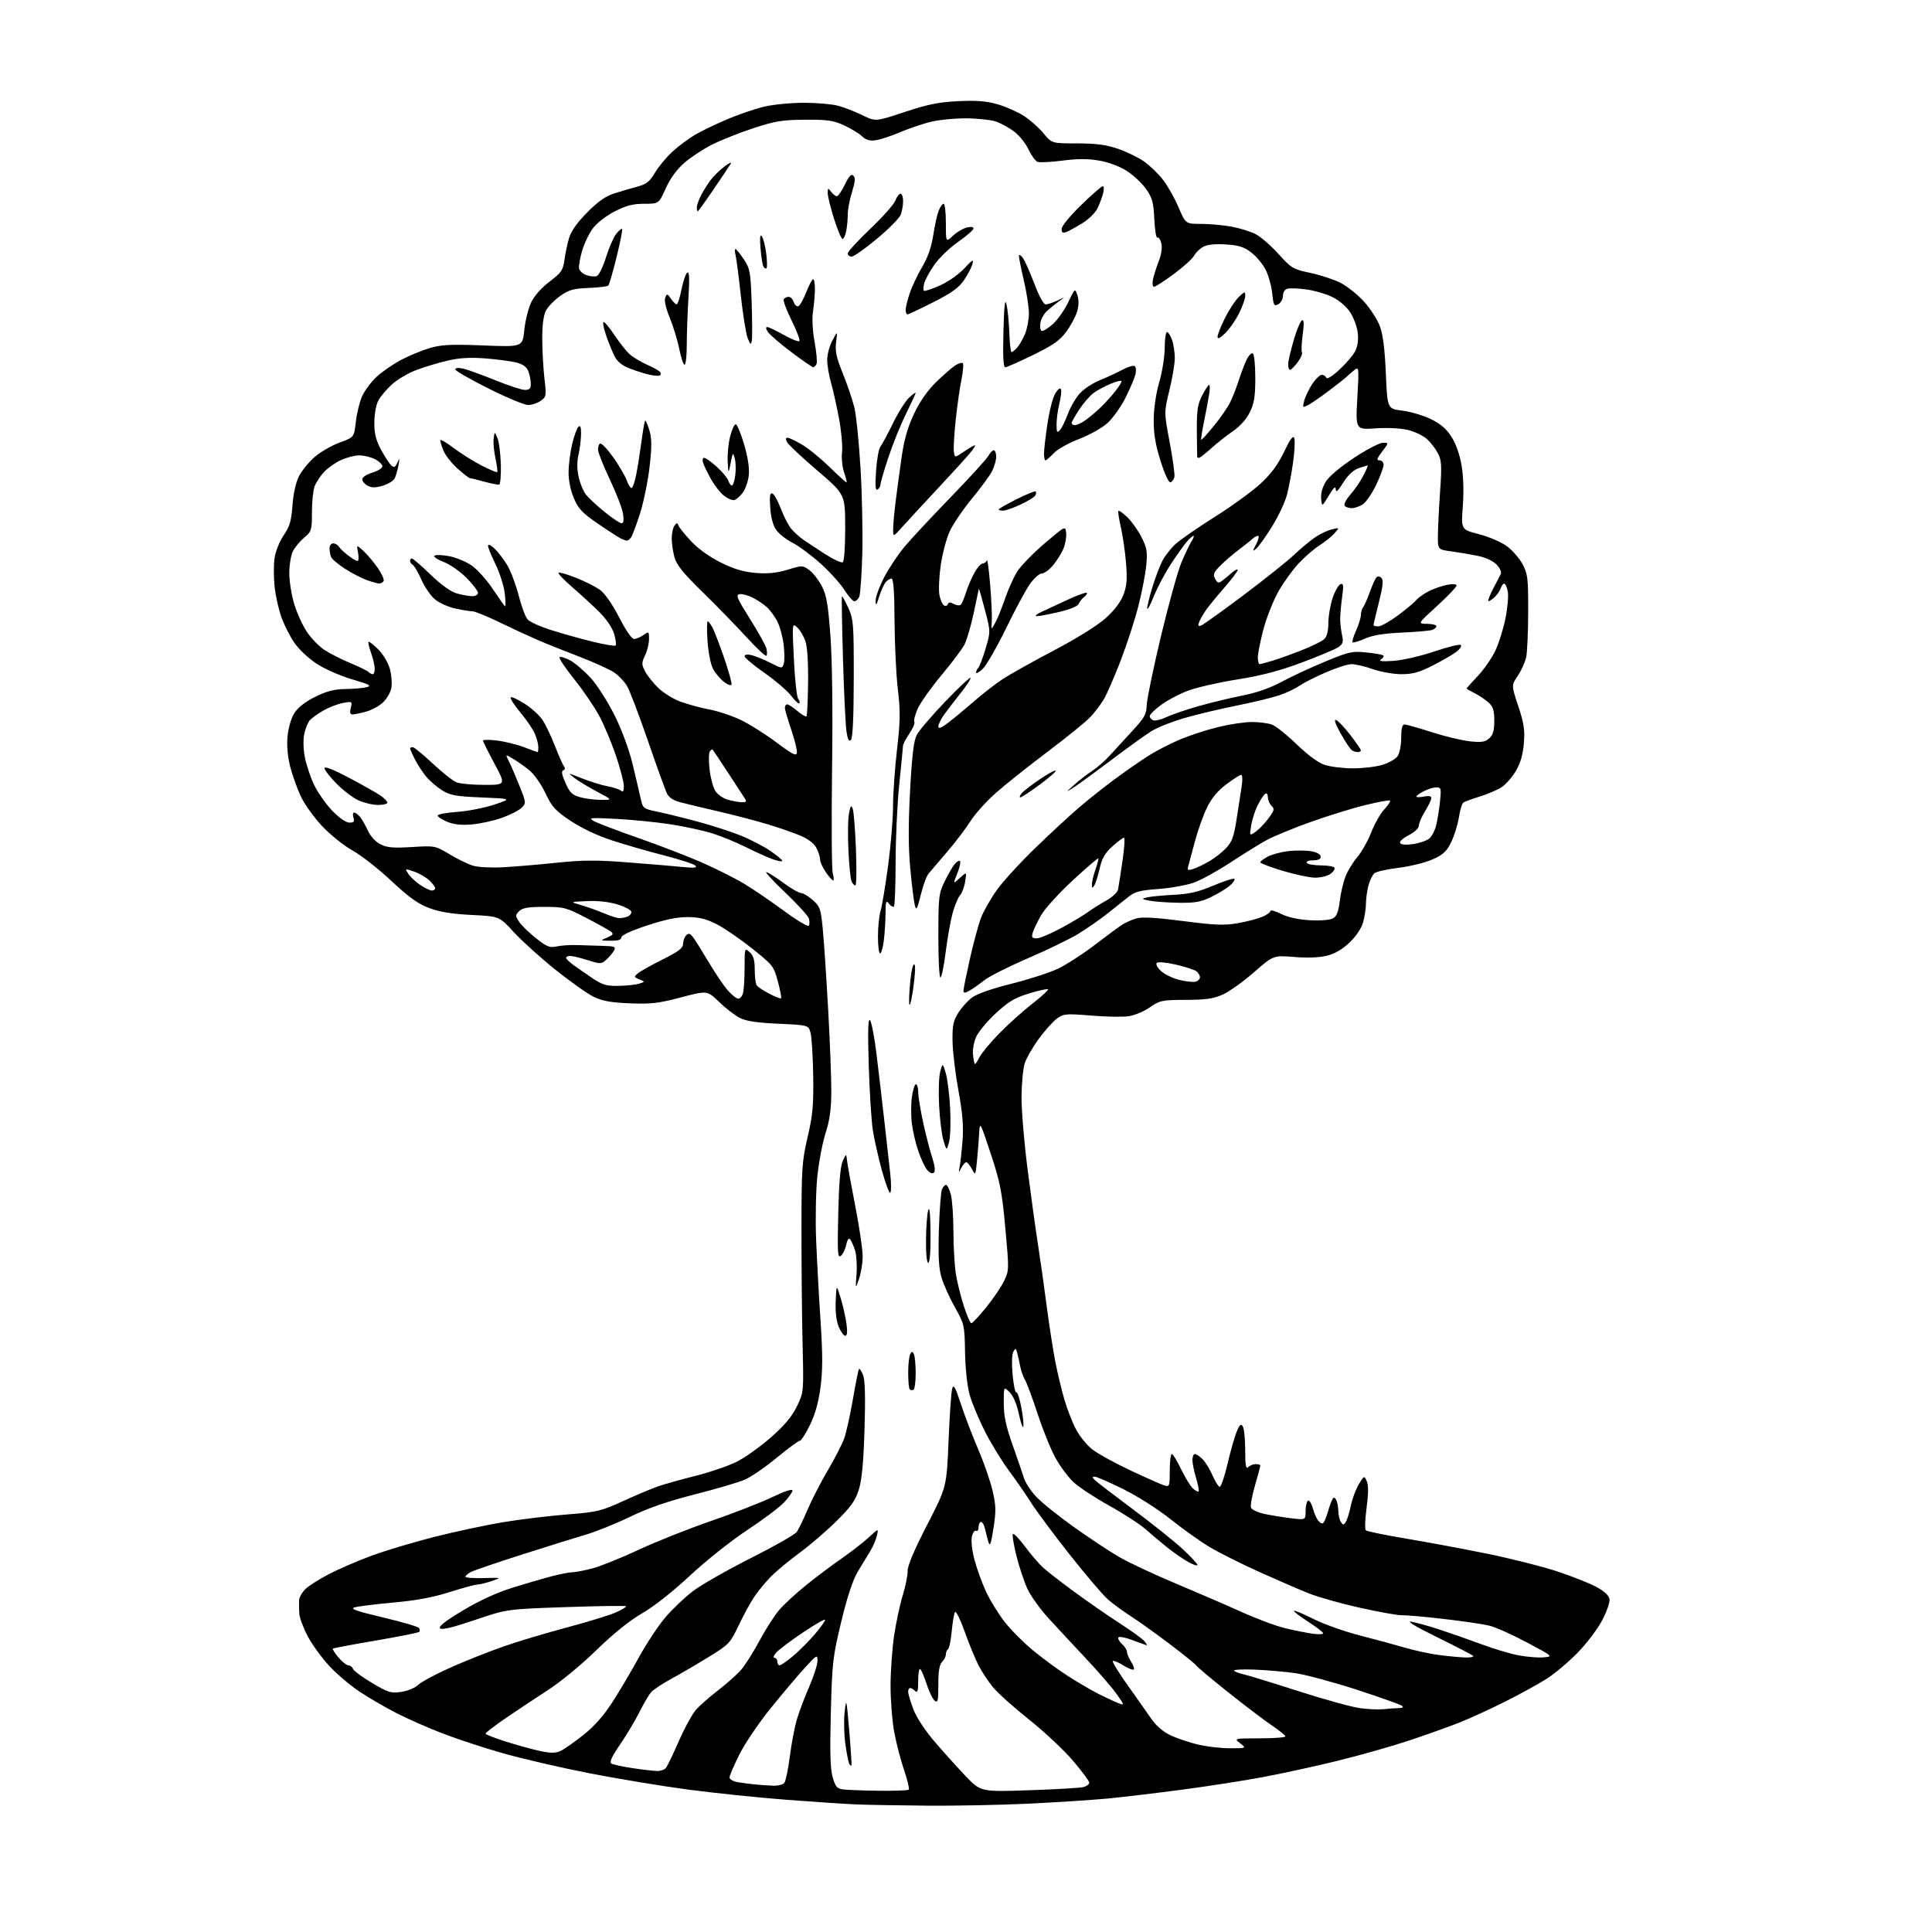 <?xml version="1.0" encoding="UTF-8" standalone="no"?>
<svg 
  version="1.1" 
  xmlns="http://www.w3.org/2000/svg" 
  xmlns:xlink="http://www.w3.org/1999/xlink" 
  xmlns:svg="http://www.w3.org/2000/svg"
  xmlns:rdf="http://www.w3.org/1999/02/22-rdf-syntax-ns#"
  xmlns:cc="http://creativecommons.org/ns#"
  xmlns:dc="http://purl.org/dc/elements/1.1/"
  viewBox="0 0 768 768"
  width="768"
  height="768"
>
<style>svg {background-color: white; }</style>"
<path stroke="none" fill="black" fill-rule="evenodd" d="M368.50,717.78C357.50,717.68 345.12,717.47 341.00,717.31C336.88,717.16 324.27,716.32 313.00,715.47C301.73,714.61 283.95,712.77 273.50,711.38C263.05,709.99 245.39,707.07 234.26,704.89C223.12,702.71 207.81,699.17 200.23,697.03C192.64,694.89 181.73,691.31 175.97,689.08C170.21,686.86 161.94,683.21 157.58,680.98C153.22,678.75 146.63,674.91 142.93,672.45C139.22,669.99 133.79,665.37 130.85,662.20C127.91,659.02 124.08,653.74 122.34,650.46C120.60,647.18 119.09,643.15 118.98,641.50C118.88,639.85 118.84,637.47 118.89,636.20C118.95,634.94 120.14,632.85 121.53,631.56C122.92,630.27 127.08,627.64 130.78,625.72C134.48,623.79 141.97,620.55 147.43,618.52C152.90,616.49 164.15,613.11 172.43,611.00C180.72,608.89 193.12,606.24 200.00,605.10C206.88,603.96 218.30,602.58 225.39,602.02C237.46,601.07 238.90,600.72 247.89,596.61C253.18,594.20 259.52,591.54 262.00,590.71C264.48,589.88 271.12,588.03 276.77,586.60C282.41,585.18 289.69,582.67 292.93,581.04C296.17,579.40 302.22,575.08 306.38,571.44C311.79,566.71 314.73,563.21 316.72,559.16C319.50,553.50 319.50,553.50 319.04,534.50C318.79,524.05 318.59,503.57 318.60,489.00C318.61,464.50 318.79,461.71 321.04,452.00C323.10,443.14 323.44,439.31 323.26,427.50C323.14,419.80 322.66,412.15 322.20,410.50C321.36,407.50 321.36,407.50 309.43,406.95C300.72,406.55 296.55,405.91 294.00,404.59C292.07,403.60 288.39,400.74 285.82,398.25C281.13,393.71 281.13,393.71 270.69,396.47C261.77,398.84 258.80,399.18 250.37,398.84C242.84,398.53 239.43,397.92 235.99,396.24C233.50,395.04 226.64,390.17 220.73,385.43C214.82,380.69 207.40,373.98 204.24,370.53C198.50,364.25 198.50,364.25 187.50,363.71C179.68,363.32 174.80,362.53 170.63,360.96C166.13,359.28 162.59,356.74 155.53,350.13C150.46,345.38 143.50,339.94 140.06,338.03C136.60,336.10 131.23,331.79 128.02,328.36C124.83,324.95 121.04,319.67 119.60,316.62C118.16,313.57 116.26,308.26 115.37,304.81C114.35,300.83 113.96,296.43 114.29,292.79C114.59,289.46 115.71,285.59 116.95,283.58C118.37,281.28 121.17,279.07 125.21,277.05C129.88,274.72 132.75,273.98 137.41,273.90C140.76,273.85 144.58,273.50 145.90,273.13C147.83,272.59 146.70,272.00 140.08,270.08C135.56,268.78 129.24,266.02 126.04,263.95C122.77,261.84 118.82,258.14 117.01,255.51C115.24,252.94 112.90,248.30 111.81,245.20C110.72,242.11 109.52,236.63 109.14,233.04C108.77,229.44 108.76,224.39 109.14,221.81C109.52,219.20 111.12,215.22 112.76,212.81C115.17,209.28 115.81,207.12 116.27,200.88C116.61,196.13 117.60,191.75 118.88,189.24C120.01,187.03 122.84,183.58 125.17,181.59C127.50,179.59 131.96,177.03 135.09,175.89C140.76,173.82 140.76,173.82 141.45,167.66C141.83,164.27 142.96,159.70 143.95,157.50C144.94,155.30 147.50,151.86 149.63,149.85C151.76,147.85 156.17,144.80 159.44,143.07C162.71,141.35 167.89,139.22 170.94,138.33C175.49,137.00 179.35,136.82 192.12,137.32C207.73,137.94 207.73,137.94 208.41,131.22C208.78,127.52 210.02,122.56 211.16,120.19C212.43,117.56 215.27,114.35 218.48,111.93C223.15,108.40 223.80,107.45 224.37,103.35C224.71,100.82 225.54,96.89 226.21,94.62C227.01,91.86 229.41,88.49 233.46,84.41C237.95,79.88 240.78,77.93 244.50,76.78C247.25,75.93 251.37,74.73 253.66,74.10C256.98,73.20 258.34,72.10 260.34,68.68C261.73,66.32 264.83,62.57 267.24,60.34C269.65,58.12 273.73,55.07 276.30,53.57C278.87,52.06 284.69,49.26 289.24,47.34C293.78,45.42 300.42,43.18 303.99,42.35C307.56,41.52 314.61,40.85 319.67,40.86C324.72,40.87 330.80,41.40 333.18,42.04C335.55,42.68 339.88,44.36 342.78,45.78C348.07,48.36 348.07,48.36 359.63,44.52C368.85,41.46 373.15,40.59 380.91,40.22C388.22,39.87 392.10,40.17 396.56,41.46C399.83,42.39 404.52,44.47 407.00,46.07C409.48,47.67 412.99,50.78 414.81,52.99C418.11,57.00 418.11,57.00 428.09,57.00C435.53,57.00 439.62,57.53 444.20,59.07C447.57,60.20 452.28,62.47 454.65,64.10C457.02,65.73 460.49,69.08 462.36,71.53C464.24,73.98 467.01,78.91 468.53,82.49C471.30,89.00 471.30,89.00 477.47,89.00C480.86,89.00 486.29,89.49 489.53,90.09C492.78,90.69 497.08,92.02 499.10,93.05C501.11,94.08 505.21,97.62 508.20,100.94C513.37,106.65 514.01,107.03 520.84,108.47C524.79,109.30 530.20,111.08 532.87,112.43C535.53,113.78 539.76,117.17 542.27,119.95C544.77,122.73 547.60,127.15 548.56,129.76C549.75,132.99 550.49,138.96 550.90,148.50C551.50,162.50 551.50,162.50 557.47,163.24C560.76,163.65 565.87,165.17 568.82,166.61C572.67,168.50 575.00,170.51 577.02,173.69C578.77,176.45 580.29,180.78 581.01,185.08C581.74,189.41 581.92,195.51 581.49,201.26C580.80,210.51 580.80,210.51 587.84,212.32C591.72,213.32 596.70,215.45 598.92,217.05C601.13,218.66 603.97,221.89 605.22,224.24C607.30,228.12 607.50,229.80 607.48,243.00C607.46,250.97 607.11,259.14 606.70,261.15C606.29,263.16 604.79,266.51 603.36,268.60C600.78,272.41 600.78,272.41 603.53,280.68C605.79,287.47 606.19,290.10 605.76,295.43C605.39,299.99 604.43,303.29 602.54,306.52C601.06,309.05 598.42,312.00 596.67,313.07C594.93,314.15 591.02,315.78 588.00,316.70C584.98,317.62 582.10,318.71 581.61,319.13C581.12,319.54 580.35,322.20 579.91,325.03C579.46,327.86 578.10,332.22 576.90,334.71C575.12,338.39 573.73,339.69 569.60,341.57C566.80,342.85 560.73,344.36 556.12,344.94C551.50,345.51 547.13,346.48 546.38,347.10C545.64,347.71 544.58,349.86 544.02,351.86C543.47,353.86 543.01,357.07 543.00,359.00C542.99,360.93 542.49,364.30 541.89,366.50C541.21,368.97 539.16,372.07 536.54,374.59C533.69,377.34 530.72,379.08 527.53,379.89C524.47,380.66 519.82,380.85 514.49,380.41C506.21,379.74 506.21,379.74 498.49,386.48C494.24,390.19 488.68,394.16 486.13,395.32C482.43,397.00 479.46,397.43 471.41,397.46C461.94,397.50 461.08,397.68 457.12,400.41C454.81,402.02 451.02,403.62 448.71,403.96C446.39,404.31 439.68,404.20 433.78,403.71C423.83,402.89 422.85,402.97 420.22,404.84C418.66,405.95 415.39,409.59 412.95,412.93C410.50,416.27 407.97,420.69 407.33,422.75C406.68,424.81 406.12,430.77 406.07,436.00C406.03,441.23 407.12,454.27 408.50,465.00C409.88,475.73 411.72,489.00 412.58,494.50C413.45,500.00 415.01,511.02 416.05,519.00C417.10,526.98 418.67,537.10 419.54,541.50C420.40,545.90 422.03,552.65 423.15,556.50C424.28,560.35 426.37,565.67 427.80,568.32C429.23,570.98 432.09,574.49 434.15,576.12C436.22,577.76 442.99,581.50 449.20,584.43C455.42,587.37 461.51,590.07 462.75,590.45C464.92,591.11 465.00,590.91 465.00,584.57C465.00,580.96 465.37,578.00 465.82,578.00C466.27,578.00 467.93,580.71 469.51,584.02C471.09,587.33 473.20,590.78 474.20,591.68C475.20,592.58 476.22,593.12 476.47,592.86C476.72,592.61 476.27,590.22 475.46,587.54C474.66,584.87 474.00,581.63 474.00,580.34C474.00,579.05 474.45,578.00 475.00,578.00C475.55,578.00 476.93,578.93 478.06,580.06C479.20,581.20 480.98,584.12 482.03,586.56C483.07,589.00 484.36,591.00 484.88,591.00C485.40,591.00 486.81,586.84 488.00,581.76C489.19,576.69 490.83,570.96 491.63,569.03C492.79,566.26 493.29,565.84 494.03,567.02C494.55,567.83 494.98,572.08 494.98,576.45C495.00,582.63 495.27,584.13 496.20,583.20C496.86,582.54 498.21,582.00 499.20,582.00C500.19,582.00 501.00,582.26 501.00,582.59C501.00,582.91 500.04,586.48 498.87,590.52C497.69,594.56 496.99,598.52 497.30,599.33C497.61,600.14 500.03,601.26 502.68,601.82C505.33,602.38 510.09,603.15 513.25,603.53C519.00,604.23 519.00,604.23 519.00,600.67C519.00,598.72 519.43,596.85 519.95,596.53C520.48,596.20 521.38,597.70 521.96,599.85C522.54,602.01 523.68,604.32 524.49,604.99C525.71,606.01 526.14,605.76 526.98,603.54C527.54,602.07 528.00,600.70 528.00,600.50C528.00,600.30 528.48,598.88 529.06,597.35C529.90,595.12 530.30,594.86 531.04,596.03C531.55,596.84 531.98,598.85 532.00,600.50C532.02,602.15 532.47,604.17 533.02,605.00C533.89,606.33 534.11,606.33 534.97,605.00C535.51,604.17 536.42,601.24 537.00,598.47C537.58,595.71 539.00,591.89 540.17,589.97C542.27,586.53 542.30,586.52 543.31,588.79C544.02,590.37 544.00,593.63 543.25,599.29C542.64,603.81 542.49,607.86 542.91,608.29C543.33,608.72 550.39,610.20 558.59,611.56C566.79,612.93 581.22,615.61 590.67,617.52C600.11,619.43 612.71,622.59 618.67,624.54C624.62,626.48 631.75,629.30 634.50,630.79C637.85,632.60 639.60,634.24 639.82,635.73C639.99,636.96 638.64,640.78 636.82,644.23C634.99,647.67 630.58,653.47 627.00,657.11C623.42,660.75 617.92,665.37 614.76,667.39C611.60,669.40 604.18,673.48 598.26,676.45C592.34,679.41 584.12,683.17 580.00,684.80C575.88,686.43 566.93,689.62 560.12,691.89C553.31,694.16 540.49,697.79 531.62,699.97C522.75,702.14 509.43,705.05 502.00,706.43C494.57,707.82 480.18,710.06 470.00,711.41C459.82,712.76 446.55,714.34 440.50,714.93C434.45,715.51 420.27,716.43 409.00,716.98C397.73,717.52 379.50,717.88 368.50,717.78zM349.08,711.85C355.45,711.93 360.93,711.74 361.25,711.42C361.57,711.10 360.75,707.66 359.43,703.78C358.10,699.90 356.34,693.13 355.51,688.75C354.68,684.37 354.00,675.99 354.01,670.14C354.01,664.29 354.66,655.23 355.45,650.00C356.24,644.77 357.79,637.58 358.90,634.00C360.00,630.42 360.86,626.12 360.80,624.44C360.74,622.44 363.42,616.12 368.51,606.24C376.31,591.10 376.31,591.10 377.07,572.59C377.49,562.41 378.15,553.10 378.53,551.90C379.08,550.17 379.80,551.48 381.96,558.10C383.47,562.72 386.55,570.79 388.82,576.04C391.08,581.29 393.66,588.72 394.55,592.54C395.94,598.53 395.99,600.62 394.92,607.50C393.94,613.78 393.51,614.96 392.92,613.00C392.51,611.62 391.90,609.26 391.57,607.75C391.23,606.24 390.52,605.00 389.98,605.00C389.44,605.00 389.00,605.93 389.00,607.06C389.00,608.19 388.56,608.85 388.03,608.52C387.50,608.19 386.74,609.17 386.36,610.70C385.95,612.35 386.35,616.13 387.36,619.99C388.30,623.57 390.38,629.33 392.00,632.79C393.61,636.25 396.96,641.67 399.44,644.82C401.92,647.98 407.01,653.08 410.75,656.16C414.49,659.23 420.69,663.78 424.53,666.25C428.36,668.72 433.89,671.95 436.81,673.42C439.73,674.89 443.25,676.52 444.62,677.05C447.07,677.98 447.05,677.90 443.81,673.31C441.99,670.74 436.44,664.33 431.48,659.07C426.52,653.80 419.81,646.58 416.57,643.02C413.33,639.45 409.63,634.26 408.36,631.47C407.08,628.68 405.15,622.86 404.07,618.52C402.99,614.19 402.33,610.27 402.62,609.81C402.90,609.35 405.07,611.56 407.43,614.73C409.80,617.91 413.03,621.68 414.62,623.13C416.20,624.57 421.77,628.89 427.00,632.74C432.23,636.58 440.32,642.19 445.00,645.21C449.68,648.22 454.12,651.44 454.87,652.35C455.63,653.26 456.08,654.00 455.87,654.00C455.67,654.00 453.16,653.11 450.30,652.02C447.43,650.93 444.86,650.42 444.57,650.89C444.28,651.35 444.94,652.54 446.02,653.52C447.11,654.51 448.00,655.93 448.00,656.69C448.00,657.45 448.74,659.19 449.64,660.57C450.53,661.94 451.01,663.32 450.69,663.65C450.37,663.97 448.48,663.23 446.50,662.00C444.52,660.77 442.65,660.01 442.36,660.31C442.06,660.60 444.67,664.86 448.16,669.76C451.65,674.66 455.90,680.69 457.60,683.16C459.63,686.08 462.33,688.41 465.38,689.84C467.95,691.05 472.85,692.70 476.28,693.50C479.70,694.31 485.43,694.97 489.00,694.96C495.50,694.96 495.50,694.96 493.00,693.00C490.50,691.04 490.50,691.04 500.75,691.02C506.39,691.01 510.99,690.66 510.97,690.25C510.96,689.84 508.61,687.92 505.74,686.00C502.88,684.08 495.07,678.15 488.38,672.83C481.69,667.51 475.92,662.68 475.56,662.09C475.19,661.51 470.38,657.61 464.86,653.44C459.34,649.27 452.39,644.30 449.41,642.40C446.43,640.50 442.36,637.50 440.35,635.73C438.34,633.97 431.48,625.91 425.10,617.82C418.72,609.72 411.85,600.49 409.84,597.30C407.82,594.11 403.84,588.35 400.99,584.50C398.13,580.65 393.81,573.56 391.38,568.74C388.96,563.92 386.26,557.40 385.39,554.24C384.48,550.94 383.73,543.82 383.62,537.50C383.43,526.74 383.34,526.35 379.58,519.66C377.46,515.90 375.07,510.56 374.26,507.80C373.15,504.03 372.90,499.24 373.23,488.64C373.48,480.86 374.03,473.71 374.45,472.75C374.87,471.79 375.59,471.00 376.06,471.00C376.53,471.00 377.37,472.69 377.95,474.75C378.52,476.81 378.99,483.45 379.00,489.50C379.01,495.55 379.45,503.20 379.99,506.50C380.52,509.80 381.95,515.54 383.16,519.25C384.37,522.96 385.71,526.00 386.14,526.00C386.56,526.00 389.19,523.19 391.98,519.75C394.77,516.31 397.98,511.59 399.11,509.25C401.14,505.07 401.15,504.74 399.64,488.25C398.29,473.54 397.58,469.91 393.80,458.50C389.73,446.19 389.49,445.74 389.26,450.00C389.13,452.48 388.74,457.41 388.41,460.98C387.80,467.32 387.76,467.40 386.36,464.73C385.58,463.23 384.57,462.00 384.12,462.00C383.67,462.00 382.78,463.01 382.13,464.25C381.04,466.34 381.00,466.29 381.53,463.50C381.84,461.85 382.34,457.12 382.65,453.00C383.05,447.55 382.60,442.22 380.99,433.50C379.78,426.90 378.72,418.12 378.65,414.00C378.55,407.75 378.91,405.87 380.86,402.73C382.14,400.65 384.61,397.89 386.34,396.58C388.32,395.09 394.19,393.02 402.00,391.07C408.88,389.35 417.20,386.66 420.50,385.10C423.80,383.53 430.25,379.38 434.84,375.88C439.42,372.37 444.37,368.71 445.84,367.74C447.30,366.78 449.97,365.57 451.76,365.07C454.03,364.43 459.68,364.76 470.26,366.13C482.88,367.77 486.60,367.92 491.93,367.00C495.46,366.38 499.85,365.26 501.68,364.49C503.50,363.73 505.00,362.67 505.00,362.14C505.00,361.61 506.91,362.13 509.25,363.29C511.96,364.63 516.08,365.54 520.62,365.80C524.71,366.03 528.62,365.74 529.80,365.11C531.35,364.28 532.03,362.59 532.56,358.25C532.94,355.09 533.96,350.70 534.81,348.50C535.66,346.30 537.79,342.81 539.53,340.74C541.28,338.68 543.78,334.23 545.10,330.86C546.42,327.49 548.75,323.38 550.28,321.73C551.81,320.08 552.84,318.51 552.57,318.24C552.31,317.97 547.91,318.77 542.79,320.02C537.68,321.26 527.88,324.29 521.00,326.75C514.12,329.21 506.25,332.45 503.50,333.95C500.75,335.45 494.34,339.42 489.25,342.77C484.16,346.12 477.64,349.73 474.75,350.79C471.86,351.85 465.48,353.02 460.56,353.38C453.10,353.93 451.11,354.45 448.56,356.53C446.88,357.89 443.02,360.95 440.00,363.33C436.98,365.70 431.80,369.29 428.50,371.30C425.20,373.31 416.25,377.64 408.61,380.93C400.97,384.21 393.09,388.19 391.11,389.78C389.12,391.37 386.49,393.21 385.25,393.87C383.46,394.83 383.00,394.81 383.00,393.78C383.00,393.07 384.16,387.34 385.57,381.06C386.99,374.77 388.97,367.47 389.97,364.84C390.97,362.21 393.81,357.23 396.28,353.77C398.75,350.32 405.66,342.77 411.64,336.99C417.61,331.21 425.43,323.99 429.00,320.94C432.57,317.88 438.88,312.89 443.00,309.83C447.12,306.78 453.14,302.60 456.36,300.54C459.59,298.48 465.44,295.46 469.36,293.83C473.29,292.21 480.10,290.01 484.50,288.95C488.90,287.88 494.83,287.01 497.68,287.01C500.54,287.00 504.13,287.48 505.68,288.07C507.23,288.66 511.64,292.19 515.49,295.92C519.80,300.08 524.04,303.21 526.50,304.03C528.70,304.77 533.65,305.40 537.50,305.43C541.35,305.46 546.66,304.87 549.29,304.10C551.93,303.34 554.74,301.78 555.54,300.64C556.37,299.45 557.00,296.28 557.00,293.28C557.00,289.55 557.39,288.00 558.33,288.00C559.07,288.00 563.90,289.37 569.08,291.03C574.26,292.70 581.09,294.34 584.26,294.68C588.98,295.18 590.39,294.96 592.01,293.49C593.51,292.14 594.00,290.41 594.00,286.52C594.00,282.43 593.53,280.92 591.75,279.29C590.51,278.16 588.04,276.49 586.25,275.59C584.46,274.69 583.00,273.83 583.00,273.69C583.00,273.54 584.98,271.33 587.40,268.77C589.82,266.21 592.94,261.73 594.35,258.81C595.75,255.89 597.59,250.05 598.44,245.83C599.29,241.62 599.71,236.78 599.37,235.08C599.03,233.39 598.39,232.00 597.94,232.00C597.50,232.00 596.87,232.84 596.54,233.87C596.22,234.90 595.06,236.54 593.97,237.53C592.88,238.51 591.82,239.14 591.61,238.91C591.40,238.68 592.28,236.47 593.56,234.00C594.85,231.53 596.21,228.91 596.58,228.20C596.96,227.47 596.26,225.84 594.99,224.49C593.63,223.05 590.68,221.65 587.61,221.00C584.80,220.41 580.02,219.60 577.00,219.19C571.50,218.46 571.50,218.46 571.59,212.48C571.64,209.19 572.04,201.31 572.48,194.97C573.16,185.15 573.04,182.97 571.63,180.26C570.72,178.50 568.78,175.95 567.31,174.59C565.84,173.23 562.41,171.58 559.68,170.92C556.76,170.22 551.47,169.96 546.79,170.28C538.86,170.82 538.86,170.82 539.56,158.16C540.27,145.50 540.27,145.50 537.89,147.50C536.57,148.60 535.27,149.75 535.00,150.05C534.73,150.35 531.80,152.64 528.50,155.14C525.20,157.65 521.43,160.26 520.11,160.95C517.81,162.17 517.75,162.11 518.43,159.36C518.81,157.79 520.23,154.81 521.58,152.75C522.92,150.69 524.66,149.00 525.43,149.00C526.20,149.00 527.01,149.54 527.23,150.19C527.46,150.89 529.62,149.55 532.39,146.99C535.01,144.58 537.84,141.27 538.69,139.64C539.68,137.71 540.05,135.14 539.73,132.32C539.46,129.92 538.09,126.23 536.69,124.10C535.16,121.79 532.30,119.36 529.57,118.04C527.07,116.82 522.45,115.48 519.32,115.06C516.19,114.63 512.81,114.50 511.81,114.76C510.71,115.05 510.00,116.15 510.00,117.58C510.00,118.87 509.16,120.38 508.14,120.93C506.45,121.83 506.22,121.41 505.72,116.59C505.42,113.66 504.24,109.42 503.09,107.19C501.95,104.95 499.39,101.87 497.39,100.35C494.51,98.15 492.43,97.49 487.29,97.17C483.08,96.90 479.95,97.22 478.33,98.09C476.96,98.82 475.32,100.42 474.67,101.63C474.03,102.85 470.40,106.13 466.61,108.92C462.83,111.72 459.29,114.00 458.75,114.00C458.21,114.00 458.01,112.76 458.29,111.25C458.58,109.74 459.60,106.46 460.57,103.97C461.69,101.09 462.07,98.43 461.63,96.68C461.25,95.16 460.55,94.16 460.08,94.45C459.60,94.75 459.05,91.46 458.86,87.16C458.55,80.50 458.07,78.71 455.64,75.20C454.06,72.92 450.62,69.68 448.00,68.00C445.14,66.16 440.76,64.51 437.03,63.85C432.55,63.06 428.48,63.06 422.40,63.84C417.77,64.44 413.29,64.66 412.44,64.34C411.59,64.01 409.98,61.80 408.86,59.43C407.74,57.05 405.22,53.88 403.26,52.38C401.29,50.88 398.06,49.08 396.09,48.37C394.12,47.67 388.66,47.07 383.96,47.04C379.26,47.02 372.77,47.69 369.52,48.54C366.28,49.38 360.90,51.23 357.56,52.65C354.23,54.07 350.01,55.46 348.19,55.73C345.74,56.10 344.30,55.69 342.68,54.17C341.47,53.03 338.23,51.07 335.49,49.81C331.25,47.86 328.92,47.53 320.00,47.59C310.95,47.66 308.12,48.12 299.50,50.95C294.00,52.76 286.57,55.71 283.00,57.51C279.43,59.31 274.44,62.61 271.91,64.84C268.97,67.43 266.35,71.05 264.61,74.94C261.89,81.00 261.89,81.00 256.10,81.00C251.65,81.00 248.96,81.69 244.41,84.01C241.04,85.73 237.30,88.61 235.72,90.71C234.19,92.74 232.25,96.79 231.40,99.70C230.55,102.62 230.00,105.79 230.19,106.73C230.37,107.68 231.70,108.87 233.14,109.38C234.59,109.89 236.44,110.05 237.26,109.73C238.08,109.41 239.71,106.08 240.87,102.33C242.04,98.57 243.86,94.38 244.93,93.01C245.99,91.65 247.06,90.75 247.30,91.01C247.54,91.28 246.55,96.31 245.10,102.18C243.65,108.06 242.17,113.16 241.81,113.52C241.45,113.88 237.93,114.31 233.99,114.46C227.95,114.70 226.18,115.20 222.66,117.66C220.37,119.27 217.82,121.92 217.00,123.54C216.00,125.52 215.52,129.33 215.55,135.00C215.58,139.68 215.98,146.70 216.44,150.60C217.23,157.38 217.16,157.78 214.91,159.35C213.61,160.26 211.37,161.00 209.93,161.00C208.48,161.00 201.38,158.04 194.15,154.42C186.92,150.81 181.00,147.40 181.00,146.85C181.00,146.25 182.23,146.11 184.06,146.51C185.75,146.88 191.45,148.95 196.73,151.09C202.01,153.24 207.38,155.00 208.67,155.00C210.47,155.00 211.00,154.45 211.00,152.57C211.00,151.23 210.57,149.00 210.04,147.62C209.38,145.87 207.93,144.80 205.29,144.12C203.21,143.58 197.68,142.85 193.00,142.48C186.88,142.01 182.67,142.25 177.95,143.35C174.35,144.19 168.78,145.86 165.57,147.06C162.36,148.26 157.97,150.84 155.80,152.80C153.64,154.75 151.18,157.69 150.34,159.32C149.47,160.98 148.80,164.83 148.80,168.07C148.80,172.51 149.45,175.05 151.57,178.95C153.09,181.75 154.93,184.53 155.66,185.13C156.67,185.97 157.22,185.68 157.99,183.86C158.85,181.87 158.91,182.05 158.39,185.00C158.04,186.93 157.36,189.27 156.87,190.21C156.37,191.16 154.24,192.45 152.13,193.08C149.24,193.94 147.77,193.94 146.15,193.08C144.97,192.45 144.00,191.29 144.00,190.50C144.00,189.71 145.77,188.55 148.00,187.88C150.20,187.22 152.00,186.09 152.00,185.37C152.00,184.64 150.67,183.36 149.05,182.53C147.43,181.69 144.61,181.01 142.80,181.02C140.98,181.03 137.70,181.88 135.50,182.90C133.30,183.91 130.29,186.04 128.81,187.62C127.34,189.21 125.65,191.77 125.06,193.32C124.48,194.86 124.00,199.50 124.00,203.63C124.00,210.75 123.85,211.26 120.96,213.68C119.29,215.09 117.27,217.51 116.46,219.07C115.66,220.63 115.00,224.58 115.00,227.85C115.00,231.11 115.89,236.67 116.98,240.19C118.06,243.71 120.32,248.65 121.99,251.17C123.66,253.69 126.77,256.90 128.90,258.31C131.03,259.73 135.64,262.07 139.14,263.53C142.64,264.99 145.93,266.59 146.45,267.09C146.97,267.59 147.76,268.00 148.20,268.00C148.64,268.00 148.98,266.99 148.96,265.75C148.93,264.51 148.28,261.72 147.50,259.54C146.73,257.36 146.28,255.39 146.51,255.15C146.74,254.92 148.48,256.28 150.38,258.18C152.37,260.17 154.32,263.46 154.99,265.97C155.64,268.36 155.90,271.74 155.57,273.48C155.24,275.23 153.74,277.81 152.24,279.23C150.73,280.65 147.70,282.30 145.50,282.90C143.30,283.50 140.89,283.99 140.14,283.99C139.17,284.00 138.97,283.24 139.44,281.38C140.08,278.82 140.01,278.77 136.30,279.45C134.21,279.84 130.66,281.21 128.42,282.52C126.18,283.82 123.77,285.57 123.07,286.41C122.37,287.26 121.43,289.61 120.97,291.65C120.48,293.80 120.55,297.62 121.14,300.80C121.70,303.81 123.35,308.79 124.81,311.88C126.27,314.96 129.53,319.63 132.05,322.25C134.85,325.15 137.51,327.00 138.88,327.00C140.68,327.00 141.01,326.60 140.50,325.00C140.15,323.90 140.28,323.00 140.78,323.00C141.28,323.00 142.34,323.79 143.13,324.75C143.93,325.71 145.33,328.17 146.25,330.20C147.24,332.39 149.26,334.60 151.17,335.59C153.80,336.95 156.19,337.16 163.72,336.71C172.97,336.16 173.05,336.18 178.76,339.61C181.91,341.51 186.11,343.55 188.08,344.14C190.06,344.73 195.46,345.01 200.09,344.75C204.71,344.49 214.27,343.68 221.33,342.95C231.73,341.86 237.13,341.84 249.83,342.83C258.45,343.50 268.20,344.32 271.50,344.65C276.00,345.10 277.23,344.97 276.43,344.10C275.83,343.47 270.21,341.64 263.93,340.03C257.64,338.42 248.27,335.72 243.11,334.02C237.33,332.12 231.05,329.14 226.77,326.27C220.74,322.23 219.42,320.77 216.84,315.33C215.21,311.87 212.36,307.80 210.51,306.27C208.65,304.75 205.72,302.67 203.99,301.65C200.84,299.79 200.84,299.79 202.30,302.65C203.11,304.22 204.99,308.59 206.49,312.36C209.17,319.08 209.19,319.26 207.34,321.11C206.30,322.14 202.76,323.95 199.48,325.11C196.19,326.28 190.80,327.46 187.50,327.73C183.33,328.08 180.35,327.75 177.75,326.67C175.69,325.81 174.00,324.69 174.00,324.19C174.00,323.69 177.49,323.04 181.75,322.74C186.01,322.44 192.65,321.13 196.50,319.84C203.50,317.50 203.50,317.50 191.50,317.00C181.24,316.57 178.96,316.17 175.79,314.19C173.75,312.93 170.92,310.50 169.49,308.81C168.07,307.12 166.03,304.01 164.95,301.91C163.88,299.80 163.00,297.84 163.00,297.54C163.00,297.24 163.47,297.00 164.04,297.00C164.61,297.00 168.20,299.93 172.02,303.52C175.83,307.10 180.12,310.48 181.54,311.02C182.97,311.56 187.95,312.00 192.61,312.00C201.09,312.00 201.09,312.00 196.54,303.53C194.04,298.87 192.00,294.76 192.00,294.39C192.00,294.02 194.48,294.02 197.52,294.37C200.55,294.73 205.39,295.92 208.27,297.01C211.15,298.10 213.61,299.00 213.75,299.00C213.89,299.00 214.00,298.09 214.00,296.97C214.00,295.85 213.39,293.49 212.64,291.72C211.90,289.95 209.22,286.02 206.69,283.00C204.17,279.98 202.54,277.35 203.07,277.16C203.61,276.97 206.17,278.20 208.77,279.88C211.37,281.56 214.48,284.42 215.68,286.22C216.88,288.02 219.08,292.65 220.58,296.50C222.09,300.35 223.71,304.02 224.20,304.65C224.74,305.36 224.63,305.96 223.90,306.20C223.07,306.48 223.33,307.95 224.78,311.22C226.49,315.11 227.45,316.03 230.66,316.92C232.77,317.51 236.53,317.98 239.00,317.97C243.50,317.96 243.50,317.96 237.39,314.73C234.03,312.95 229.98,310.51 228.39,309.29C225.53,307.11 225.56,307.11 231.50,309.47C234.80,310.77 239.30,312.16 241.50,312.55C243.70,312.94 246.06,313.71 246.75,314.25C247.69,315.00 248.00,314.56 248.00,312.52C248.00,311.02 246.63,305.71 244.96,300.71C243.28,295.72 240.34,288.64 238.42,284.98C236.50,281.32 231.97,274.63 228.35,270.11C224.73,265.59 222.07,261.60 222.43,261.24C222.79,260.88 224.67,261.45 226.63,262.50C228.58,263.55 232.27,266.71 234.84,269.52C237.41,272.35 241.66,279.00 244.33,284.40C247.22,290.23 250.10,298.06 251.49,303.83C252.77,309.15 254.21,315.29 254.69,317.48C255.55,321.38 255.70,321.50 261.53,322.71C264.82,323.40 272.00,325.17 277.50,326.65C283.00,328.13 290.61,330.59 294.42,332.13C298.23,333.67 303.52,336.40 306.17,338.21C308.82,340.02 311.00,341.82 311.00,342.21C311.00,342.59 309.29,342.31 307.21,341.57C305.13,340.84 300.29,338.66 296.46,336.73C292.63,334.81 286.57,332.33 282.99,331.22C279.42,330.12 271.99,328.52 266.49,327.67C261.00,326.82 251.32,325.85 245.00,325.52C234.70,324.98 233.76,325.07 236.00,326.35C237.38,327.14 245.25,330.14 253.50,333.03C261.75,335.91 273.10,340.28 278.72,342.73C284.34,345.18 291.99,349.02 295.72,351.25C299.45,353.49 306.64,358.39 311.71,362.13C316.78,365.87 321.19,368.50 321.52,367.96C321.86,367.42 321.85,366.12 321.52,365.06C321.18,364.01 316.87,359.29 311.92,354.59C306.98,349.89 303.74,346.32 304.72,346.67C305.70,347.01 308.84,349.03 311.71,351.15C314.57,353.27 317.60,355.00 318.44,355.00C319.28,355.00 321.38,356.26 323.10,357.80C326.00,360.39 326.30,361.28 327.09,369.55C327.56,374.47 328.52,388.85 329.22,401.50C329.92,414.15 330.48,428.77 330.46,434.00C330.42,441.02 329.82,445.33 328.16,450.50C326.92,454.35 325.44,462.23 324.87,468.00C324.30,473.77 324.10,485.02 324.43,493.00C324.75,500.98 325.54,515.43 326.18,525.13C327.07,538.70 327.06,544.79 326.14,551.63C325.31,557.74 323.98,562.43 321.84,566.71C320.14,570.12 318.40,572.82 317.98,572.71C317.56,572.59 313.47,575.60 308.88,579.38C304.30,583.17 298.52,587.14 296.03,588.21C293.54,589.28 284.58,591.91 276.12,594.06C265.37,596.79 257.69,599.45 250.62,602.88C245.05,605.58 237.12,608.79 233.00,610.00C228.88,611.22 217.35,614.81 207.39,617.99C197.43,621.17 188.32,624.29 187.14,624.92C185.96,625.55 185.00,626.39 185.00,626.79C185.00,627.18 188.26,627.41 192.25,627.31C199.50,627.11 199.50,627.11 195.50,628.48C193.30,629.23 190.65,629.88 189.60,629.92C188.56,629.97 183.59,631.32 178.55,632.93C172.19,634.97 165.42,636.22 156.44,637.03C149.32,637.67 142.38,638.54 141.00,638.95C139.04,639.54 141.49,640.41 152.26,642.96C159.83,644.76 166.29,646.66 166.61,647.18C166.94,647.70 166.94,648.39 166.62,648.71C166.30,649.03 158.53,650.58 149.36,652.14C140.19,653.71 132.51,655.16 132.30,655.37C132.09,655.58 133.10,657.16 134.55,658.87C135.99,660.59 137.76,662.00 138.48,662.00C139.20,662.00 140.03,662.64 140.33,663.42C140.63,664.20 144.05,666.72 147.94,669.03C154.39,672.86 155.40,673.17 159.57,672.54C162.11,672.16 165.07,670.93 166.22,669.78C167.36,668.64 173.09,665.56 178.94,662.94C184.80,660.32 194.29,656.54 200.03,654.54C205.77,652.54 217.19,649.11 225.40,646.93C233.61,644.74 242.35,642.06 244.82,640.96C247.29,639.87 249.10,638.76 248.84,638.51C248.58,638.25 237.83,638.40 224.94,638.85C201.50,639.65 201.50,639.65 188.72,643.99C179.91,646.98 175.61,648.01 174.90,647.30C174.19,646.59 177.02,644.37 184.02,640.18C190.64,636.21 197.53,633.06 203.84,631.10C209.15,629.45 216.18,627.40 219.46,626.55C222.74,625.70 226.36,625.00 227.50,625.00C228.64,625.00 232.21,624.32 235.42,623.48C238.63,622.64 246.94,619.31 253.88,616.06C260.82,612.82 273.76,607.67 282.64,604.62C291.52,601.56 302.44,597.31 306.89,595.17C311.82,592.81 315.00,591.76 315.00,592.50C315.00,593.17 313.50,595.31 311.67,597.25C309.85,599.19 303.21,604.17 296.92,608.31C290.52,612.54 280.58,620.45 274.31,626.30C267.56,632.61 260.03,638.55 255.31,641.28C250.21,644.23 243.86,649.35 237.00,656.03C230.98,661.89 222.66,668.73 217.50,672.05C212.55,675.24 205.02,680.25 200.76,683.17C196.51,686.10 193.02,688.78 193.01,689.13C193.01,689.48 196.71,690.93 201.25,692.36C205.79,693.79 211.91,695.47 214.87,696.09C218.91,696.94 220.87,696.93 222.81,696.04C224.22,695.40 228.29,692.55 231.85,689.72C236.25,686.22 239.98,682.00 243.50,676.54C246.35,672.12 251.09,664.10 254.03,658.73C256.97,653.36 261.66,646.27 264.44,642.99C267.22,639.71 272.20,634.97 275.50,632.47C278.80,629.97 289.13,624.08 298.46,619.38C307.79,614.68 316.02,609.99 316.74,608.96C317.46,607.93 319.41,603.90 321.06,600.01C322.72,596.12 326.33,589.12 329.09,584.44C331.85,579.77 334.78,574.05 335.60,571.73C336.43,569.40 337.99,562.36 339.07,556.07C340.14,549.78 341.23,544.43 341.49,544.18C341.74,543.93 342.46,545.02 343.08,546.61C343.86,548.60 344.05,555.29 343.67,568.00C343.28,580.98 342.62,588.13 341.45,591.97C340.11,596.40 338.45,598.77 332.65,604.53C328.72,608.43 322.12,614.11 318.00,617.15C313.88,620.18 308.78,624.39 306.68,626.50C304.58,628.61 301.60,632.17 300.06,634.42C298.52,636.66 295.65,641.88 293.69,646.00C290.25,653.22 289.81,653.69 281.81,658.61C277.24,661.43 270.56,665.33 266.97,667.29C263.38,669.25 259.72,671.67 258.84,672.67C257.95,673.68 255.85,677.24 254.18,680.59C252.50,683.94 249.04,689.74 246.48,693.48C243.13,698.38 242.17,700.49 243.06,701.04C243.74,701.46 247.62,702.30 251.69,702.90C255.75,703.51 260.13,704.00 261.42,704.00C262.70,704.00 264.20,703.44 264.74,702.75C265.29,702.06 267.61,697.23 269.90,692.00C272.19,686.77 275.30,681.14 276.82,679.47C278.34,677.81 282.30,674.35 285.63,671.79C288.95,669.23 292.99,665.63 294.59,663.79C296.19,661.96 299.48,656.75 301.90,652.23C304.32,647.71 307.84,642.21 309.73,640.01C311.61,637.80 316.38,633.40 320.33,630.21C324.27,627.02 330.65,622.23 334.50,619.56C338.35,616.89 343.25,613.08 345.38,611.10C349.26,607.50 349.26,607.50 348.56,610.50C348.18,612.15 347.02,614.85 345.99,616.50C344.96,618.15 342.75,621.80 341.07,624.60C339.01,628.06 336.86,634.51 334.42,644.60C331.05,658.59 330.79,660.80 330.27,680.69C329.86,696.19 330.05,703.10 330.97,706.39C332.00,710.06 332.71,710.96 334.86,711.29C336.31,711.52 342.71,711.77 349.08,711.85zM409.18,711.65C419.81,711.29 429.51,710.71 430.75,710.38C431.99,710.04 432.99,709.26 432.99,708.63C432.98,708.01 430.06,704.07 426.49,699.87C422.92,695.68 415.07,688.33 409.05,683.54C403.03,678.75 396.57,672.96 394.70,670.67C392.82,668.38 390.25,664.48 388.98,662.00C387.71,659.52 385.23,653.50 383.48,648.61C381.73,643.72 379.99,640.21 379.61,640.82C379.24,641.42 378.66,644.88 378.32,648.49C377.98,652.11 377.32,655.30 376.85,655.59C376.38,655.88 376.00,656.80 376.00,657.63C376.00,658.46 375.32,659.82 374.50,660.64C373.43,661.71 373.00,664.32 373.00,669.69C373.00,676.17 372.79,677.07 371.55,676.05C370.76,675.39 369.35,672.52 368.43,669.67C367.51,666.83 366.36,664.07 365.88,663.55C365.37,663.00 365.00,664.85 365.00,668.00C365.00,672.20 364.73,673.13 363.80,672.20C363.14,671.54 362.24,671.00 361.80,671.00C361.36,671.00 361.00,671.66 361.00,672.46C361.00,673.27 361.91,676.36 363.03,679.34C364.24,682.58 367.58,687.71 371.35,692.13C374.81,696.18 380.39,702.38 383.75,705.91C389.86,712.32 389.86,712.32 409.18,711.65zM307.13,709.84C309.12,709.93 311.21,709.44 311.77,708.75C312.32,708.06 313.29,703.45 313.93,698.50C314.56,693.55 315.77,687.02 316.62,684.00C317.48,680.98 319.71,674.99 321.59,670.70C323.46,666.41 324.99,661.69 324.97,660.20C324.94,657.63 324.70,657.76 319.91,663.00C317.14,666.02 311.06,673.23 306.39,679.00C301.72,684.77 296.12,693.04 293.95,697.37C291.78,701.69 290.00,705.83 290.00,706.57C290.00,707.31 291.46,708.15 293.25,708.44C295.04,708.74 298.07,709.14 300.00,709.33C301.93,709.52 305.13,709.75 307.13,709.84zM338.46,701.82C338.32,701.99 337.94,701.71 337.61,701.18C337.29,700.66 336.59,697.14 336.05,693.37C335.52,689.60 335.39,683.81 335.76,680.51C336.40,674.82 336.50,675.23 337.58,688.00C338.21,695.42 338.61,701.64 338.46,701.82zM550.00,679.43C551.92,679.20 554.60,679.02 555.95,679.01C557.39,679.00 558.01,678.64 557.45,678.14C556.93,677.67 548.85,674.79 539.50,671.74C530.15,668.70 519.12,665.72 515.00,665.12C510.88,664.53 503.59,663.89 498.80,663.70C494.02,663.52 490.31,663.70 490.56,664.11C490.82,664.51 492.48,665.16 494.26,665.55C496.04,665.93 505.82,668.93 516.00,672.21C526.17,675.48 537.20,678.54 540.50,679.00C543.80,679.46 548.08,679.65 550.00,679.43zM309.91,662.00C310.40,662.00 312.77,660.37 315.16,658.38C317.54,656.39 321.41,652.53 323.75,649.80C326.09,647.07 328.00,644.42 328.00,643.91C328.00,643.41 324.06,645.65 319.25,648.89C314.44,652.13 309.64,655.73 308.60,656.89C307.55,658.05 307.21,659.00 307.85,659.00C308.48,659.00 309.00,659.67 309.00,660.50C309.00,661.33 309.41,662.00 309.91,662.00zM582.42,658.87C584.57,658.94 586.01,658.66 585.60,658.25C585.20,657.84 578.72,654.47 571.19,650.77C562.72,646.61 558.84,644.27 561.00,644.65C562.92,644.98 567.88,646.35 572.00,647.69C576.12,649.03 583.55,651.63 588.50,653.47C593.45,655.32 600.20,657.35 603.50,657.99C606.80,658.63 611.30,659.01 613.50,658.83C617.50,658.50 617.50,658.50 607.00,652.90C601.23,649.82 594.48,646.81 592.00,646.21C589.52,645.61 581.33,644.41 573.79,643.54C566.25,642.67 558.82,642.02 557.29,642.08C555.75,642.15 548.36,640.84 540.85,639.17C533.35,637.51 524.12,634.92 520.35,633.42C516.58,631.92 507.71,628.08 500.62,624.89C493.54,621.69 484.74,617.29 481.05,615.10C477.37,612.91 470.34,607.92 465.43,604.00C460.35,599.95 452.19,594.75 446.51,591.94C441.01,589.22 435.92,587.00 435.19,587.00C434.08,587.00 434.08,587.23 435.18,588.32C435.91,589.05 442.72,594.28 450.32,599.94C457.92,605.60 466.81,612.70 470.07,615.72C473.33,618.74 476.00,621.61 476.00,622.09C476.00,622.57 474.34,622.03 472.31,620.89C470.28,619.75 466.56,617.18 464.06,615.19C461.55,613.19 457.68,609.94 455.46,607.96C453.24,605.97 446.72,601.74 440.96,598.54C435.21,595.35 428.78,591.10 426.68,589.12C424.57,587.13 421.36,582.80 419.54,579.50C417.72,576.20 414.53,568.33 412.46,562.00C410.39,555.67 408.13,549.60 407.44,548.50C406.76,547.40 405.89,544.92 405.52,543.00C405.15,541.08 404.61,538.64 404.31,537.59C403.80,535.82 403.69,535.80 402.80,537.39C402.24,538.39 402.13,542.23 402.54,546.54C402.92,550.63 403.58,553.76 404.00,553.50C404.43,553.23 405.32,555.91 405.99,559.45C406.66,562.99 407.02,566.45 406.78,567.15C406.55,567.85 405.76,565.57 405.02,562.09C404.18,558.13 402.81,554.90 401.34,553.43C399.00,551.09 399.00,551.09 399.01,557.80C399.02,562.91 399.86,566.87 402.56,574.50C404.51,580.00 406.54,585.91 407.07,587.64C407.60,589.37 409.71,592.60 411.77,594.83C413.82,597.06 420.50,602.46 426.60,606.81C432.71,611.17 440.84,616.57 444.68,618.81C448.51,621.05 458.59,625.79 467.08,629.34C475.56,632.89 487.45,638.03 493.50,640.77C499.55,643.50 507.43,646.43 511.00,647.28C514.58,648.12 519.41,649.09 521.75,649.42C524.09,649.75 526.00,649.68 525.99,649.26C525.99,648.84 523.27,646.75 519.96,644.62C516.64,642.48 514.13,640.54 514.36,640.30C514.60,640.07 518.10,641.54 522.15,643.58C526.19,645.61 534.45,648.55 540.50,650.10C546.55,651.65 554.65,653.85 558.50,654.98C562.35,656.11 568.42,657.42 572.00,657.89C575.58,658.36 580.26,658.80 582.42,658.87zM363.14,552.41C362.67,552.71 361.99,552.66 361.64,552.31C361.29,551.95 361.01,548.93 361.02,545.58C361.02,542.24 361.41,538.90 361.88,538.17C362.55,537.10 362.85,537.17 363.36,538.50C363.71,539.41 364.00,542.80 364.00,546.02C364.00,549.25 363.61,552.12 363.14,552.41zM336.01,531.00C335.40,531.00 334.23,529.39 333.40,527.43C332.45,525.14 332.02,521.45 332.21,517.18C332.50,510.50 332.50,510.50 334.18,516.00C335.10,519.02 336.14,523.64 336.49,526.25C336.92,529.45 336.76,531.00 336.01,531.00zM341.44,508.50C340.04,512.50 340.04,512.50 340.49,506.33C340.75,502.94 340.45,498.66 339.84,496.83C339.23,495.00 338.34,493.08 337.88,492.56C337.38,492.02 336.76,492.95 336.39,494.79C336.04,496.53 335.09,498.51 334.28,499.18C332.98,500.26 332.85,498.23 333.22,482.46C333.50,470.12 334.06,463.56 335.01,461.50C336.39,458.50 336.39,458.50 336.73,461.50C336.92,463.15 338.40,471.34 340.03,479.70C341.67,488.06 342.97,497.06 342.92,499.70C342.88,502.34 342.21,506.30 341.44,508.50zM369.00,502.00C368.40,502.00 368.04,498.32 368.10,492.75C368.15,487.66 368.56,482.38 369.00,481.00C369.51,479.42 369.84,482.82 369.90,490.25C369.96,497.48 369.62,502.00 369.00,502.00zM353.95,474.08C353.59,474.66 352.11,470.83 350.65,465.56C349.19,460.30 347.53,452.96 346.96,449.25C346.39,445.54 345.66,433.95 345.34,423.50C344.93,410.09 345.07,404.79 345.82,405.50C346.41,406.05 347.58,412.12 348.42,419.00C349.26,425.88 350.69,438.02 351.59,446.00C352.49,453.98 353.53,463.32 353.91,466.76C354.29,470.20 354.31,473.50 353.95,474.08zM371.29,466.11C370.71,466.69 369.72,466.35 368.68,465.20C367.77,464.19 366.15,460.84 365.09,457.76C364.03,454.68 362.86,449.69 362.48,446.66C362.10,443.64 362.10,438.88 362.49,436.08C362.87,433.29 363.60,431.00 364.09,431.00C364.59,431.00 365.01,432.46 365.02,434.25C365.03,436.04 365.94,441.55 367.03,446.50C368.12,451.45 369.74,457.68 370.62,460.34C371.61,463.34 371.86,465.54 371.29,466.11zM377.26,454.00C376.30,457.50 376.30,457.50 375.07,453.50C374.39,451.30 373.59,445.00 373.31,439.50C373.02,434.00 373.22,427.93 373.74,426.00C374.70,422.50 374.70,422.50 375.93,426.50C376.61,428.70 377.41,435.00 377.69,440.50C377.98,446.00 377.78,452.07 377.26,454.00zM387.58,423.00C387.78,423.00 388.61,421.72 389.42,420.15C390.24,418.58 393.73,414.38 397.20,410.82C400.66,407.26 406.56,401.97 410.29,399.05C414.03,396.14 416.86,393.53 416.60,393.26C416.33,392.99 412.95,393.73 409.09,394.90C403.39,396.64 400.92,398.11 395.88,402.77C392.47,405.92 388.94,410.16 388.03,412.18C387.09,414.28 386.56,417.39 386.80,419.43C387.03,421.39 387.38,423.00 387.58,423.00zM361.87,398.94C361.34,400.52 361.23,398.26 361.59,393.00C361.90,388.32 362.61,384.05 363.16,383.50C363.84,382.83 363.94,384.77 363.45,389.44C363.05,393.25 362.34,397.53 361.87,398.94zM293.49,397.00C294.19,397.00 295.04,395.99 295.37,394.75C295.70,393.51 295.98,388.94 295.99,384.60C296.00,376.75 296.02,376.70 298.00,378.50C299.50,379.85 300.00,381.59 300.02,385.40C300.02,388.21 300.36,391.01 300.77,391.64C301.17,392.27 303.43,393.79 305.79,395.01C308.15,396.24 310.27,397.06 310.50,396.84C310.72,396.61 310.15,393.60 309.22,390.15C307.60,384.10 307.24,383.63 299.02,377.08C294.33,373.34 288.02,369.00 285.00,367.44C280.83,365.30 278.05,364.60 273.50,364.56C269.26,364.52 264.50,365.49 257.25,367.88C250.87,369.98 247.00,371.77 247.00,372.63C247.00,373.58 245.71,373.99 242.75,373.95C238.50,373.91 238.50,373.91 241.38,372.68C243.70,371.69 243.99,371.24 242.88,370.35C242.12,369.75 237.70,367.28 233.05,364.88C225.07,360.74 224.14,360.50 216.33,360.50C209.91,360.50 207.69,360.88 206.38,362.19C204.80,363.77 204.80,364.05 206.36,366.43C207.28,367.83 210.30,370.77 213.06,372.96C217.41,376.39 218.53,376.83 221.30,376.22C223.06,375.82 226.75,375.58 229.50,375.68C232.25,375.77 236.86,375.92 239.74,376.00C244.33,376.13 244.87,376.37 244.09,377.84C243.59,378.76 242.23,380.38 241.07,381.44C239.04,383.28 238.75,383.29 233.64,381.68C230.72,380.75 227.58,380.00 226.66,380.00C225.75,380.00 225.01,380.34 225.03,380.75C225.05,381.16 226.29,382.39 227.78,383.49C229.28,384.58 232.68,386.94 235.35,388.74C239.48,391.52 241.04,391.99 245.85,391.90C248.96,391.85 252.62,391.46 254.00,391.04C256.50,390.27 256.50,390.27 254.16,389.33C252.00,388.46 251.95,388.28 253.52,386.95C254.45,386.15 258.87,383.67 263.35,381.43C269.74,378.24 271.51,376.89 271.53,375.20C271.54,374.01 272.11,372.49 272.78,371.82C273.73,370.87 274.31,371.02 275.49,372.55C276.31,373.62 279.11,378.09 281.71,382.47C284.32,386.86 287.74,391.92 289.33,393.72C290.91,395.52 292.78,397.00 293.49,397.00zM475.21,390.23C476.20,389.98 477.00,389.20 477.00,388.51C477.00,387.81 476.41,386.75 475.68,386.15C474.96,385.55 471.29,384.34 467.54,383.47C463.67,382.58 460.33,382.27 459.84,382.76C459.35,383.25 460.05,384.64 461.46,385.96C462.82,387.24 466.08,388.84 468.68,389.50C471.29,390.16 474.23,390.49 475.21,390.23zM373.87,388.58C373.39,388.88 373.00,381.56 373.01,372.31C373.02,356.54 373.17,355.19 375.46,350.50C376.79,347.75 378.59,344.63 379.43,343.57C380.28,342.51 381.27,341.93 381.61,342.28C381.96,342.63 381.48,344.85 380.54,347.21C378.82,351.50 378.82,351.50 381.55,349.00C384.28,346.50 384.28,346.50 383.68,350.37C383.36,352.50 382.43,354.98 381.63,355.87C380.83,356.77 379.50,359.98 378.67,363.00C377.85,366.02 376.62,372.90 375.95,378.27C375.28,383.65 374.35,388.29 373.87,388.58zM349.86,379.00C349.39,379.00 349.00,375.96 349.00,372.24C349.00,368.53 349.48,363.91 350.06,361.99C350.64,360.07 351.98,351.98 353.05,344.00C354.12,336.02 354.99,325.45 355.00,320.50C355.00,315.55 355.71,305.43 356.57,298.02C357.89,286.65 357.95,282.88 356.91,274.02C356.23,268.23 355.64,255.96 355.59,246.75C355.53,235.04 355.16,230.00 354.37,230.00C353.75,230.00 352.70,230.66 352.03,231.47C351.36,232.28 350.21,234.86 349.47,237.22C348.38,240.71 348.12,241.00 348.07,238.82C348.03,237.35 349.58,233.12 351.50,229.43C353.43,225.74 357.14,220.19 359.74,217.11C362.35,214.02 370.62,205.18 378.10,197.45C385.59,189.72 392.25,182.40 392.90,181.20C393.54,179.99 394.50,179.00 395.04,179.00C395.57,179.00 396.00,180.15 396.00,181.55C396.00,182.95 395.26,185.54 394.36,187.30C393.46,189.06 389.82,194.02 386.27,198.32C382.73,202.62 378.77,208.47 377.48,211.32C376.19,214.17 374.60,220.21 373.95,224.74C373.30,229.27 373.07,234.54 373.43,236.45C373.78,238.37 374.60,240.25 375.23,240.64C375.86,241.03 376.56,240.83 376.77,240.19C377.06,239.32 377.70,239.30 379.19,240.10C380.30,240.70 381.56,240.81 381.99,240.34C382.41,239.88 383.32,237.70 384.00,235.50C384.68,233.30 386.17,229.81 387.31,227.75C388.44,225.69 389.92,224.00 390.60,224.00C391.28,224.00 392.03,223.44 392.28,222.75C392.52,222.06 393.12,226.45 393.61,232.50C394.10,238.55 394.39,245.07 394.25,247.00C394.00,250.50 394.00,250.50 395.61,247.60C396.50,246.00 398.25,241.69 399.50,238.01C400.75,234.33 402.94,229.47 404.38,227.19C405.81,224.92 410.70,219.90 415.24,216.02C423.50,208.98 423.50,208.98 423.81,211.89C423.97,213.49 423.48,216.31 422.71,218.15C421.93,219.99 420.07,222.96 418.56,224.75C417.06,226.54 415.04,228.00 414.08,228.00C413.12,228.00 410.99,229.91 409.35,232.25C407.71,234.59 403.41,242.57 399.80,250.00C396.19,257.43 392.05,264.59 390.62,265.92C389.18,267.26 388.00,267.91 388.00,267.37C388.00,266.84 388.41,265.97 388.90,265.45C389.40,264.93 390.70,261.48 391.80,257.78C393.79,251.06 393.79,251.06 391.48,242.28C390.22,237.45 389.14,233.76 389.09,234.07C389.04,234.38 388.12,238.75 387.05,243.78C385.97,248.80 384.33,254.40 383.40,256.21C382.47,258.02 378.33,263.53 374.20,268.46C370.08,273.39 365.84,279.36 364.80,281.73C363.75,284.09 363.15,286.44 363.46,286.94C363.78,287.45 362.90,289.53 361.52,291.57C360.13,293.61 358.99,295.78 358.97,296.39C358.95,297.00 358.29,303.80 357.49,311.50C356.69,319.20 356.03,333.19 356.02,342.58C356.01,351.98 355.71,359.96 355.35,360.32C354.99,360.68 354.11,360.19 353.38,359.23C352.24,357.73 352.06,358.23 352.02,363.00C352.00,366.02 351.70,370.86 351.35,373.75C351.01,376.64 350.33,379.00 349.86,379.00zM412.10,373.00C413.32,373.00 417.74,371.15 421.91,368.88C426.09,366.61 430.85,363.76 432.50,362.55C434.15,361.34 437.43,359.28 439.78,357.97C442.18,356.64 444.24,354.69 444.45,353.55C444.67,352.42 445.46,347.34 446.21,342.25C446.96,337.16 447.22,333.00 446.79,333.00C446.36,333.00 444.28,334.56 442.17,336.47C439.24,339.11 438.05,341.18 437.14,345.22C436.49,348.12 435.52,351.18 434.99,352.00C434.20,353.24 434.04,353.15 434.06,351.50C434.07,350.40 434.72,347.72 435.50,345.54C436.27,343.36 436.76,341.43 436.57,341.24C436.39,341.06 431.80,345.01 426.37,350.02C420.94,355.04 415.31,361.25 413.85,363.82C412.39,366.39 410.90,369.51 410.53,370.75C409.98,372.61 410.25,373.00 412.10,373.00zM246.17,364.97C247.09,364.99 248.55,364.73 249.42,364.39C250.29,364.06 251.00,363.22 251.00,362.53C251.00,361.84 248.59,360.52 245.64,359.59C242.18,358.50 237.84,358.01 233.39,358.20C226.50,358.50 226.50,358.50 231.00,359.80C233.47,360.51 237.53,361.96 240.00,363.01C242.47,364.07 245.25,364.95 246.17,364.97zM366.00,355.78C364.64,361.36 364.25,362.07 363.68,360.00C363.31,358.62 362.49,352.10 361.87,345.50C361.07,336.89 361.04,328.11 361.77,314.40C362.52,300.29 363.22,294.48 364.42,292.15C365.32,290.41 370.38,284.49 375.67,278.97C380.96,273.46 385.51,269.18 385.79,269.45C386.06,269.73 384.31,272.44 381.89,275.48C379.48,278.52 376.49,282.42 375.25,284.15C374.01,285.88 373.00,287.96 373.00,288.77C373.00,289.82 374.06,289.44 376.75,287.42C378.81,285.87 383.43,282.06 387.00,278.94C390.57,275.83 395.83,271.75 398.67,269.89C401.52,268.02 410.62,262.94 418.91,258.58C427.84,253.89 436.20,248.69 439.41,245.82C442.95,242.67 445.44,239.41 446.56,236.49C447.93,232.90 448.14,230.32 447.61,223.75C447.24,219.21 446.31,212.80 445.54,209.51C444.78,206.21 444.35,203.32 444.59,203.08C444.82,202.84 446.41,203.96 448.10,205.57C449.80,207.18 452.33,210.73 453.72,213.46C455.90,217.73 456.17,219.28 455.67,224.59C455.36,227.98 453.94,235.31 452.53,240.88C451.12,246.45 447.93,256.26 445.45,262.69C442.96,269.12 439.98,275.98 438.81,277.94C437.64,279.90 435.29,283.02 433.59,284.87C431.89,286.73 424.20,292.99 416.50,298.78C408.80,304.57 399.47,312.00 395.78,315.28C392.08,318.56 387.60,323.55 385.82,326.37C384.05,329.19 379.90,334.65 376.60,338.50C373.30,342.35 369.94,346.30 369.12,347.28C368.31,348.26 366.90,352.08 366.00,355.78zM468.50,358.86C464.10,358.79 458.93,358.43 457.00,358.04C453.71,357.39 453.65,357.31 456.00,356.73C457.38,356.38 462.10,355.93 466.50,355.71C472.68,355.41 476.28,354.57 482.30,352.04C486.59,350.24 490.37,349.04 490.69,349.36C491.02,349.68 490.21,350.89 488.89,352.03C487.58,353.18 484.25,355.21 481.50,356.55C477.37,358.55 475.10,358.96 468.50,358.86zM171.65,354.00C172.39,354.00 173.00,353.60 173.00,353.10C173.00,352.61 171.96,351.21 170.70,349.99C169.43,348.78 166.71,347.20 164.64,346.49C160.92,345.21 160.90,345.21 162.30,347.35C163.07,348.53 165.19,350.51 167.00,351.75C168.81,352.99 170.90,354.00 171.65,354.00zM340.01,352.00C339.57,352.00 338.88,351.21 338.48,350.25C338.07,349.29 337.52,343.70 337.25,337.82C336.97,331.95 337.08,325.43 337.49,323.32C338.10,320.18 338.36,319.85 338.97,321.50C339.38,322.60 339.96,329.91 340.26,337.75C340.56,345.59 340.45,352.00 340.01,352.00zM331.18,349.99C330.81,349.99 329.49,348.50 328.25,346.68C327.01,344.86 326.00,342.59 326.00,341.64C326.00,340.68 325.35,338.64 324.55,337.09C323.64,335.33 321.31,333.53 318.30,332.24C315.66,331.11 309.68,329.03 305.00,327.62C300.32,326.21 291.55,323.92 285.50,322.53C279.45,321.14 272.64,319.50 270.37,318.90C267.47,318.13 265.86,317.01 265.00,315.15C264.32,313.69 260.94,304.29 257.48,294.25C254.01,284.21 250.33,274.54 249.29,272.75C248.25,270.97 245.92,268.51 244.11,267.30C242.31,266.08 236.03,263.24 230.17,260.99C224.30,258.74 216.80,255.73 213.50,254.30C210.20,252.87 203.45,249.74 198.51,247.35C193.57,244.96 188.75,243.00 187.81,243.00C186.87,243.00 183.81,242.51 181.02,241.91C178.23,241.31 174.57,239.67 172.89,238.25C171.21,236.84 168.80,233.34 167.53,230.47C166.26,227.60 164.72,224.95 164.11,224.57C163.50,224.19 163.00,223.46 163.00,222.94C163.00,222.42 163.34,222.00 163.75,222.00C164.16,222.01 167.51,224.90 171.18,228.44C175.50,232.60 179.21,235.24 181.68,235.93C183.78,236.51 186.51,236.99 187.75,236.99C188.99,237.00 190.00,236.40 190.00,235.66C190.00,234.93 187.96,232.26 185.47,229.74C182.98,227.21 178.91,224.37 176.43,223.42C173.94,222.47 172.27,221.34 172.70,220.92C173.14,220.49 175.75,220.56 178.50,221.08C181.25,221.59 185.30,223.26 187.50,224.80C189.70,226.33 193.44,230.48 195.80,234.01C198.17,237.55 200.37,240.68 200.69,240.97C201.02,241.26 201.00,239.03 200.66,236.01C200.32,232.99 198.68,227.76 197.02,224.39C195.36,221.01 194.00,217.67 194.00,216.95C194.00,216.17 195.04,216.62 196.60,218.08C198.02,219.41 200.32,222.42 201.70,224.77C203.08,227.12 205.10,232.52 206.19,236.77C207.27,241.02 208.87,245.29 209.74,246.26C210.61,247.22 214.84,249.13 219.14,250.48C223.44,251.84 230.82,253.91 235.55,255.07C240.28,256.23 244.41,256.92 244.73,256.60C245.06,256.28 244.77,254.18 244.10,251.94C243.35,249.45 241.04,246.06 238.13,243.18C235.52,240.61 230.71,236.19 227.44,233.36C224.17,230.54 221.73,227.98 222.02,227.68C222.30,227.38 225.45,228.29 229.02,229.70C232.58,231.11 236.92,233.31 238.65,234.60C240.52,236.00 243.55,240.38 246.15,245.47C248.73,250.53 251.12,253.99 252.03,254.00C252.87,254.00 254.56,253.30 255.78,252.44C257.93,250.93 258.00,250.98 258.00,254.04C258.00,255.78 257.29,258.69 256.43,260.51C255.00,263.52 255.00,264.10 256.43,266.86C257.30,268.54 259.64,271.49 261.63,273.43C263.63,275.37 267.58,277.82 270.42,278.89C273.27,279.95 278.50,281.37 282.05,282.04C285.60,282.72 291.31,284.65 294.75,286.33C298.19,288.01 304.49,292.00 308.75,295.20C314.99,299.88 316.55,300.67 316.78,299.26C316.94,298.29 315.92,294.16 314.53,290.07C313.14,285.99 312.00,282.05 312.00,281.32C312.00,280.60 312.42,280.00 312.92,280.00C313.43,280.00 315.25,281.18 316.97,282.62C318.68,284.07 320.31,285.03 320.58,284.76C320.85,284.49 321.14,278.47 321.23,271.38C321.33,263.34 320.93,257.14 320.16,254.87C319.48,252.87 318.02,250.42 316.91,249.42C314.89,247.59 314.89,247.60 315.58,262.05C315.96,270.00 316.72,277.07 317.28,277.77C317.83,278.47 318.04,279.29 317.74,279.59C317.45,279.89 315.98,278.53 314.48,276.57C312.99,274.60 308.22,270.52 303.88,267.48C299.55,264.44 296.00,261.47 296.00,260.87C296.00,260.19 297.04,260.03 298.75,260.43C300.26,260.79 303.62,262.15 306.21,263.47C310.87,265.84 310.92,265.84 311.56,263.82C311.91,262.70 311.89,259.25 311.50,256.15C311.11,253.06 309.99,248.94 309.00,247.01C308.00,245.08 306.14,242.54 304.85,241.37C303.56,240.19 301.01,238.48 299.18,237.56C297.36,236.63 295.02,236.02 293.99,236.19C292.38,236.46 292.96,237.82 298.10,246.00C301.39,251.22 304.34,256.53 304.66,257.80C304.98,259.06 304.98,260.36 304.65,260.68C304.33,261.01 300.82,257.72 296.85,253.39C292.89,249.05 285.05,241.00 279.43,235.50C271.56,227.81 268.95,224.58 268.11,221.50C267.50,219.30 267.02,215.93 267.02,214.00C267.03,212.07 267.51,209.82 268.09,209.00C269.01,207.70 269.23,207.69 269.73,208.95C270.04,209.76 272.33,212.58 274.81,215.23C277.60,218.21 282.09,221.42 286.57,223.63C291.87,226.25 295.61,227.36 300.47,227.75C305.28,228.14 308.76,227.78 313.09,226.47C318.98,224.69 319.11,224.69 321.78,226.68C323.27,227.80 325.50,230.69 326.74,233.10C328.57,236.68 329.20,240.38 330.12,253.00C330.83,262.69 331.07,282.73 330.75,306.44C330.48,327.31 330.61,345.64 331.05,347.19C331.50,348.74 331.55,350.00 331.18,349.99zM522.53,348.88C520.31,348.81 514.56,347.57 509.75,346.13C504.94,344.68 501.00,343.17 501.00,342.78C501.00,342.38 502.40,341.33 504.11,340.44C505.82,339.56 509.61,338.59 512.51,338.29C515.42,337.99 519.42,338.04 521.40,338.42C523.57,338.82 525.00,339.67 525.00,340.55C525.00,341.50 523.95,342.00 521.94,342.00C520.16,342.00 519.14,342.42 519.50,343.00C519.84,343.55 522.31,344.00 525.00,344.00C527.69,344.00 530.14,344.42 530.46,344.93C530.77,345.44 530.03,346.57 528.79,347.43C527.56,348.30 524.76,348.95 522.53,348.88zM474.15,345.49C475.44,345.11 478.30,343.75 480.50,342.49C482.70,341.22 485.79,338.82 487.38,337.15C489.76,334.65 490.49,332.61 491.62,325.31C492.37,320.47 493.27,314.59 493.63,312.25C493.98,309.91 493.87,308.00 493.39,308.01C492.90,308.01 490.25,309.70 487.50,311.76C484.08,314.32 481.65,317.23 479.81,321.00C478.32,324.02 476.16,330.10 474.99,334.50C473.82,338.90 472.63,343.33 472.34,344.35C471.89,345.89 472.19,346.08 474.15,345.49zM561.87,335.51C564.42,335.13 567.29,334.12 568.25,333.25C569.22,332.39 570.41,330.07 570.90,328.09C571.40,326.12 572.07,321.91 572.41,318.75C572.97,313.42 572.87,313.00 570.96,313.00C569.83,313.00 567.57,313.69 565.95,314.53C564.33,315.36 563.00,316.32 563.00,316.65C563.00,316.98 564.35,316.98 566.00,316.65C568.03,316.24 568.99,316.44 568.97,317.27C568.95,317.95 567.83,320.30 566.47,322.50C565.12,324.70 564.01,327.28 564.01,328.23C564.00,329.24 562.32,330.81 559.96,332.02C557.70,333.17 556.22,334.54 556.58,335.13C556.99,335.80 558.96,335.94 561.87,335.51zM499.10,330.66C500.42,329.74 502.72,327.36 504.20,325.37C506.57,322.22 506.73,321.58 505.45,320.31C504.65,319.51 504.00,317.96 504.00,316.87C504.00,315.78 503.54,315.16 502.99,315.51C502.43,315.85 501.09,317.86 500.01,319.98C498.93,322.09 497.75,325.73 497.37,328.07C496.69,332.33 496.69,332.33 499.10,330.66zM150.25,319.98C148.19,319.97 144.70,319.14 142.50,318.14C140.30,317.14 136.36,314.15 133.75,311.49C131.14,308.84 129.00,306.08 129.00,305.35C129.00,304.51 132.60,305.93 138.75,309.18C144.11,312.02 149.74,315.20 151.25,316.24C152.76,317.28 154.00,318.56 154.00,319.07C154.00,319.58 152.31,319.99 150.25,319.98zM294.80,318.91C296.41,318.97 296.86,318.63 296.30,317.75C295.86,317.06 292.85,312.45 289.62,307.50C286.38,302.55 283.55,298.29 283.31,298.03C283.08,297.77 282.55,298.11 282.13,298.79C281.71,299.47 281.69,302.72 282.08,306.02C282.47,309.32 283.51,313.13 284.40,314.48C285.28,315.84 287.47,317.37 289.26,317.88C291.04,318.40 293.53,318.86 294.80,318.91zM405.63,316.97C405.15,316.98 405.35,316.28 406.09,315.39C406.82,314.51 410.06,312.00 413.29,309.81C416.51,307.61 419.38,306.05 419.66,306.33C419.94,306.61 417.10,309.11 413.34,311.88C409.58,314.66 406.11,316.95 405.63,316.97zM427.00,312.89C423.50,315.16 423.50,315.16 427.00,311.98C428.93,310.24 432.11,307.77 434.08,306.50C436.05,305.23 439.20,302.49 441.08,300.40C442.96,298.32 447.02,293.89 450.11,290.56C454.99,285.28 455.73,283.95 455.85,280.22C455.93,277.87 458.46,265.60 461.49,252.95C464.52,240.30 468.16,227.15 469.58,223.73C471.01,220.30 472.82,216.49 473.61,215.25C474.40,214.01 474.77,213.00 474.43,213.00C474.10,213.00 472.94,214.01 471.85,215.25C470.77,216.49 467.95,220.43 465.59,224.00C463.23,227.57 460.11,233.43 458.67,237.00C457.23,240.57 456.04,242.76 456.03,241.86C456.01,240.95 456.95,237.13 458.11,233.36C459.27,229.58 461.04,224.93 462.03,223.00C463.01,221.07 465.33,218.10 467.16,216.38C469.00,214.66 476.04,209.77 482.81,205.52C489.59,201.26 497.80,195.30 501.07,192.27C505.31,188.35 507.99,184.73 510.42,179.64C512.84,174.58 514.02,172.98 514.48,174.14C514.84,175.04 514.64,179.31 514.04,183.64C513.45,187.96 512.33,193.88 511.56,196.79C510.79,199.69 508.11,205.37 505.59,209.40C503.08,213.44 500.27,217.36 499.36,218.12C497.81,219.40 497.81,219.26 499.37,216.25C500.30,214.46 500.62,213.00 500.10,213.00C499.57,213.00 498.55,213.56 497.82,214.25C497.09,214.94 494.70,216.84 492.50,218.48C490.30,220.12 487.02,222.93 485.22,224.73C482.42,227.52 482.10,228.31 483.04,230.07C483.97,231.80 484.40,231.93 485.82,230.86C486.74,230.17 488.51,228.71 489.75,227.62C490.99,226.54 492.00,226.07 492.00,226.58C492.00,227.10 489.58,230.29 486.62,233.68C483.67,237.07 480.36,241.12 479.29,242.67C478.21,244.23 477.02,246.34 476.65,247.36C476.14,248.76 476.35,249.08 477.50,248.64C478.34,248.32 485.88,242.91 494.26,236.63C502.64,230.34 511.75,223.07 514.50,220.47C517.25,217.87 521.08,214.70 523.00,213.43C524.92,212.16 527.85,210.80 529.50,210.41C532.50,209.70 532.50,209.70 530.50,211.98C529.40,213.23 526.74,215.38 524.59,216.75C522.43,218.11 518.71,221.32 516.32,223.87C513.92,226.41 510.30,231.42 508.26,234.99C506.22,238.56 503.53,245.31 502.28,249.99C501.03,254.67 500.01,259.74 500.00,261.25C500.00,262.76 500.34,264.00 500.75,263.99C501.16,263.98 503.52,263.36 506.00,262.60C508.48,261.84 513.65,259.98 517.50,258.46C521.35,256.94 525.29,255.02 526.25,254.19C527.48,253.14 528.01,251.17 528.04,247.60C528.07,244.79 528.86,240.28 529.79,237.57C530.73,234.85 532.13,232.43 532.90,232.18C534.06,231.81 534.16,232.76 533.48,237.62C533.03,240.85 532.70,244.85 532.75,246.50C532.79,248.15 533.14,250.92 533.52,252.66C534.09,255.30 533.81,256.08 531.85,257.35C530.56,258.19 524.01,260.93 517.31,263.43C508.56,266.70 501.35,268.58 491.81,270.10C484.49,271.26 475.70,273.27 472.28,274.55C468.87,275.83 464.05,278.37 461.57,280.19C459.10,282.01 457.06,284.01 457.04,284.64C457.02,285.27 457.64,286.03 458.43,286.34C459.22,286.64 461.58,286.07 463.68,285.06C465.78,284.06 471.55,282.09 476.50,280.69C481.45,279.29 489.32,277.39 494.00,276.47C499.53,275.38 504.95,273.48 509.50,271.02C513.35,268.94 521.13,265.33 526.79,262.98C536.30,259.04 537.53,258.77 543.20,259.36C546.58,259.72 549.59,260.25 549.89,260.56C550.19,260.86 549.78,261.57 548.97,262.13C547.93,262.85 549.39,263.02 554.00,262.70C557.60,262.45 564.84,260.78 570.24,258.95C575.59,257.13 580.31,255.98 580.72,256.39C581.13,256.80 580.35,258.01 578.99,259.07C577.62,260.14 573.40,262.58 569.62,264.51C564.16,267.27 561.56,268.00 557.08,268.00C553.97,268.00 548.87,267.10 545.74,266.00C542.61,264.90 538.80,264.01 537.27,264.01C535.75,264.02 531.07,265.52 526.88,267.35C522.69,269.18 517.96,271.58 516.38,272.69C514.80,273.80 511.25,275.46 508.50,276.40C505.75,277.33 498.10,279.18 491.50,280.50C484.90,281.83 475.55,284.06 470.73,285.46C465.90,286.86 460.05,289.19 457.73,290.64C455.40,292.09 448.32,297.17 442.00,301.94C435.68,306.71 428.93,311.64 427.00,312.89zM539.75,298.98C539.06,298.98 538.00,298.64 537.39,298.23C536.77,297.83 534.78,294.85 532.96,291.61C530.90,287.95 530.19,285.90 531.07,286.19C531.86,286.45 534.39,289.10 536.71,292.08C539.02,295.06 540.94,297.84 540.96,298.25C540.98,298.66 540.44,298.99 539.75,298.98zM338.25,294.15C337.46,294.94 336.97,293.99 336.48,290.73C336.11,288.26 335.49,275.26 335.10,261.86C334.71,248.46 334.52,237.32 334.68,237.10C334.84,236.87 335.97,238.90 337.19,241.60C339.28,246.22 339.41,247.84 339.38,269.78C339.36,285.24 338.98,293.42 338.25,294.15zM290.79,272.13C290.60,272.69 289.22,272.17 287.71,270.98C286.20,269.80 284.25,267.44 283.37,265.76C282.50,264.07 281.55,259.16 281.25,254.85C280.96,250.53 280.99,247.00 281.33,247.00C281.67,247.00 282.58,248.24 283.36,249.75C284.13,251.26 286.20,256.69 287.95,261.81C289.70,266.93 290.98,271.57 290.79,272.13zM542.55,253.88C540.13,254.94 537.93,255.60 537.66,255.33C537.39,255.06 538.02,252.96 539.06,250.67C540.10,248.38 540.97,245.58 540.98,244.45C540.99,243.32 541.38,241.97 541.83,241.45C542.29,240.93 543.48,238.25 544.47,235.50C545.45,232.75 546.65,230.07 547.13,229.55C547.68,228.95 548.43,229.03 549.14,229.74C549.99,230.59 549.74,233.03 548.14,239.40C546.96,244.09 546.00,248.17 546.00,248.46C546.00,248.76 546.85,249.00 547.89,249.00C548.93,249.00 552.42,247.05 555.64,244.67C558.86,242.29 562.14,239.56 562.93,238.60C563.72,237.64 565.99,236.02 567.98,235.01C569.97,234.00 573.26,232.85 575.30,232.47C577.58,232.04 579.00,232.16 579.00,232.79C579.00,233.34 575.51,236.98 571.25,240.88C563.50,247.96 563.50,247.96 567.25,247.98C569.31,247.99 571.00,248.42 571.00,248.93C571.00,249.45 570.19,250.12 569.20,250.44C568.21,250.75 562.80,251.22 557.17,251.47C550.04,251.79 545.61,252.52 542.55,253.88zM412.00,244.95C411.18,244.91 412.07,244.14 414.00,243.24C415.93,242.34 420.64,240.15 424.49,238.37C428.33,236.59 431.70,235.37 431.99,235.65C432.27,235.93 431.79,236.69 430.94,237.33C430.08,237.97 429.12,239.19 428.80,240.04C428.45,240.98 425.37,242.25 420.86,243.30C416.81,244.25 412.82,244.99 412.00,244.95zM339.64,239.00C339.01,239.00 337.21,236.95 335.63,234.45C334.05,231.96 329.78,227.24 326.13,223.97C322.48,220.71 317.50,217.01 315.06,215.77C312.61,214.52 309.72,212.27 308.62,210.76C307.33,208.99 306.47,205.87 306.19,201.89C305.85,197.21 306.05,195.85 307.01,196.17C307.71,196.40 309.23,199.11 310.39,202.18C311.55,205.25 313.40,208.85 314.50,210.18C315.60,211.51 317.85,213.52 319.50,214.66C321.15,215.80 325.09,218.39 328.25,220.42C331.42,222.45 334.46,223.84 335.00,223.50C335.59,223.14 335.99,217.39 335.98,209.69C335.95,196.50 335.95,196.50 324.91,187.06C318.83,181.86 313.43,176.80 312.90,175.81C312.23,174.57 312.28,174.00 313.04,174.00C313.65,174.00 316.24,175.23 318.79,176.72C321.35,178.22 326.33,182.28 329.86,185.75C333.40,189.21 336.41,191.92 336.55,191.77C336.70,191.62 336.24,189.82 335.53,187.76C334.82,185.70 334.46,182.10 334.73,179.74C334.99,177.39 334.46,171.42 333.54,166.48C332.63,161.54 331.20,155.15 330.38,152.28C329.55,149.41 328.85,145.33 328.82,143.21C328.79,141.09 329.70,137.59 330.85,135.43C332.93,131.50 332.93,131.50 332.37,136.00C331.92,139.61 332.45,142.08 335.05,148.50C336.83,152.90 338.89,158.97 339.63,162.00C340.37,165.03 341.47,176.03 342.09,186.46C342.70,196.88 343.01,212.18 342.77,220.46C342.53,228.73 341.98,236.29 341.56,237.25C341.13,238.21 340.27,239.00 339.64,239.00zM150.69,231.96C150.04,231.93 147.83,231.32 145.80,230.59C143.76,229.86 139.86,227.84 137.13,226.09C134.41,224.34 131.91,222.22 131.59,221.37C131.26,220.53 131.00,218.97 131.00,217.92C131.00,216.86 131.65,216.00 132.45,216.00C133.25,216.00 134.26,216.58 134.70,217.29C135.14,217.99 136.80,219.57 138.38,220.79C139.97,222.00 141.65,223.00 142.11,223.00C142.57,223.00 142.67,221.54 142.33,219.75C141.71,216.50 141.71,216.50 144.46,219.00C145.97,220.38 148.54,223.42 150.16,225.76C151.78,228.10 152.83,230.46 152.49,231.01C152.16,231.55 151.35,231.98 150.69,231.96zM249.13,214.93C248.78,214.89 247.82,214.55 247.00,214.18C246.18,213.81 242.08,211.17 237.91,208.32C231.53,203.98 229.96,202.34 228.16,198.14C226.83,195.07 226.01,191.07 226.02,187.81C226.02,184.89 226.65,179.87 227.41,176.66C228.16,173.45 229.28,170.32 229.89,169.71C230.70,168.90 230.99,169.65 230.98,172.55C230.96,174.72 230.51,178.41 229.97,180.75C229.32,183.59 229.34,186.54 230.03,189.63C230.60,192.19 231.89,195.32 232.90,196.60C233.91,197.89 237.24,200.97 240.30,203.47C243.36,205.96 246.40,208.00 247.06,208.00C247.89,208.00 248.07,206.81 247.64,204.16C247.30,202.05 245.01,196.06 242.53,190.84C240.06,185.62 237.92,180.31 237.77,179.04C237.62,177.76 237.99,176.55 238.59,176.33C239.18,176.12 241.56,178.64 243.88,181.94C246.19,185.24 248.56,189.30 249.14,190.97C249.72,192.63 250.57,194.00 251.03,194.00C251.48,194.00 252.32,191.64 252.89,188.75C253.46,185.86 254.40,179.93 254.98,175.57C255.56,171.21 256.22,167.45 256.45,167.22C256.67,166.99 257.43,168.70 258.12,171.01C259.11,174.31 259.14,177.41 258.24,185.38C257.62,190.98 255.91,199.37 254.45,204.03C252.98,208.69 251.33,213.06 250.77,213.75C250.21,214.44 249.47,214.97 249.13,214.93zM358.64,209.50C355.05,213.50 355.05,213.50 355.03,210.50C355.01,208.85 355.48,203.68 356.07,199.00C356.66,194.32 357.75,186.30 358.49,181.17C359.45,174.62 360.90,169.63 363.39,164.39C365.69,159.54 368.74,155.18 372.10,151.91C374.94,149.14 378.34,146.17 379.66,145.30C380.98,144.44 382.36,144.03 382.73,144.39C383.09,144.76 382.86,147.63 382.21,150.78C381.56,153.92 380.54,161.06 379.94,166.62C379.34,172.19 378.99,177.94 379.17,179.40C379.50,182.04 379.50,182.04 383.20,179.52C385.23,178.14 387.18,177.00 387.54,177.00C387.89,177.00 386.96,178.46 385.47,180.25C383.99,182.04 378.15,188.45 372.49,194.50C366.84,200.55 360.61,207.30 358.64,209.50zM398.75,202.99C397.79,203.00 397.00,202.78 397.00,202.51C397.00,202.24 400.20,200.42 404.10,198.45C408.01,196.48 411.43,195.10 411.70,195.37C411.98,195.64 411.88,196.39 411.48,197.04C411.08,197.68 408.45,199.28 405.63,200.59C402.81,201.91 399.71,202.98 398.75,202.99zM537.34,202.00C536.12,202.00 534.83,201.54 534.48,200.97C534.13,200.40 535.23,198.37 536.92,196.44C538.61,194.52 540.90,191.16 542.01,188.97C543.13,186.79 543.87,185.00 543.67,185.00C543.47,185.00 541.85,185.51 540.07,186.12C537.97,186.86 535.84,188.85 533.94,191.87C531.85,195.21 531.02,195.94 530.98,194.50C530.94,193.07 530.15,193.78 528.21,197.00C525.50,201.50 525.50,201.50 525.18,198.22C524.99,196.16 525.67,193.66 527.03,191.46C528.32,189.37 532.83,185.57 538.27,181.98C543.26,178.69 548.42,176.00 549.73,176.00C552.10,176.00 552.10,176.00 549.43,179.50C547.30,182.29 547.09,183.00 548.38,183.00C549.27,183.00 550.00,183.79 550.00,184.75C550.00,185.71 548.70,189.25 547.10,192.62C545.51,195.99 543.16,199.47 541.88,200.37C540.60,201.27 538.56,202.00 537.34,202.00zM291.83,198.79C291.02,198.95 289.20,198.15 287.76,197.03C286.33,195.90 284.03,192.95 282.64,190.48C281.26,188.00 279.84,185.08 279.50,183.99C279.14,182.85 279.32,182.00 279.93,182.00C280.52,182.00 282.78,183.61 284.95,185.58C287.13,187.55 289.19,190.02 289.52,191.08C289.86,192.14 290.50,193.00 290.94,193.00C291.38,193.00 291.98,191.19 292.28,188.98C292.57,186.77 292.48,183.73 292.08,182.23C291.39,179.67 291.29,179.78 290.46,184.00C289.57,188.50 289.57,188.50 289.27,183.50C289.11,180.75 289.54,176.25 290.24,173.50C290.93,170.75 291.95,168.58 292.50,168.68C293.05,168.77 294.54,172.37 295.80,176.68C297.28,181.69 297.95,186.07 297.66,188.86C297.42,191.26 296.34,194.41 295.25,195.86C294.17,197.31 292.63,198.63 291.83,198.79zM348.85,194.59C347.99,195.12 347.84,193.17 348.25,187.12C348.56,182.61 349.33,178.30 349.97,177.54C350.60,176.78 352.83,172.63 354.93,168.33C357.03,164.02 359.93,159.41 361.37,158.08C362.82,156.74 364.00,155.88 364.00,156.17C364.00,156.45 362.25,160.24 360.11,164.59C357.97,168.94 354.82,176.74 353.11,181.92C351.40,187.11 350.00,191.92 350.00,192.61C350.00,193.31 349.48,194.20 348.85,194.59zM198.41,192.63C197.91,192.75 195.25,192.23 192.50,191.47C189.75,190.71 187.16,190.07 186.75,190.04C186.34,190.02 184.14,188.31 181.85,186.25C179.56,184.19 177.09,181.05 176.35,179.28C175.61,177.51 175.00,175.61 175.00,175.05C175.00,174.49 177.36,175.82 180.25,178.02C183.14,180.21 188.15,183.37 191.39,185.03C194.63,186.69 197.45,187.88 197.66,187.67C197.87,187.46 197.55,185.00 196.95,182.20C196.35,179.40 196.03,175.84 196.24,174.30C196.61,171.50 196.61,171.50 197.74,174.13C198.36,175.58 198.97,180.28 199.09,184.58C199.22,188.88 198.91,192.50 198.41,192.63zM465.33,191.72C464.61,191.96 463.07,188.68 461.37,183.31C459.32,176.85 458.59,172.50 458.62,167.00C458.64,162.37 459.48,156.60 460.82,151.94C462.02,147.78 463.00,141.59 463.00,138.19C463.00,134.78 463.41,132.00 463.90,132.00C464.40,132.00 465.30,133.42 465.90,135.15C466.51,136.88 467.00,140.12 467.00,142.35C467.00,144.58 466.04,150.33 464.86,155.14C462.72,163.87 462.72,163.87 464.96,175.79C466.19,182.34 467.05,188.52 466.85,189.52C466.66,190.52 465.97,191.51 465.33,191.72zM415.60,183.00C415.27,183.00 415.00,181.76 415.01,180.25C415.01,178.74 415.64,173.33 416.41,168.23C417.17,163.13 418.60,157.74 419.57,156.25C420.70,154.53 421.50,154.01 421.78,154.83C422.01,155.54 421.71,158.09 421.10,160.50C420.50,162.91 420.00,166.58 420.00,168.66C420.00,171.87 420.20,172.21 421.34,170.96C422.08,170.16 423.48,167.32 424.46,164.64C425.44,161.97 427.54,158.32 429.12,156.52C430.69,154.72 434.35,152.29 437.24,151.12C440.13,149.94 444.20,148.06 446.27,146.94C448.35,145.83 450.49,145.18 451.03,145.52C451.57,145.85 451.72,147.33 451.36,148.81C451.00,150.29 449.24,154.45 447.44,158.06C445.64,161.66 442.40,166.21 440.25,168.16C438.07,170.13 433.03,172.95 428.91,174.53C424.80,176.09 420.32,178.61 418.85,180.18C417.39,181.73 415.93,183.00 415.60,183.00zM476.64,182.00C476.29,182.00 475.96,181.89 475.92,181.75C475.88,181.61 475.81,177.00 475.77,171.50C475.70,163.10 476.04,160.82 477.86,157.25C479.06,154.91 480.32,153.00 480.65,153.00C480.99,153.00 480.99,154.69 480.66,156.75C480.33,158.81 479.41,163.65 478.63,167.50C477.84,171.35 477.33,174.64 477.50,174.81C477.66,174.98 479.89,172.54 482.47,169.38C485.04,166.23 487.95,162.04 488.93,160.07C489.92,158.11 491.52,154.03 492.50,151.00C493.47,147.97 494.90,144.25 495.68,142.72C496.45,141.19 497.52,140.20 498.04,140.53C498.57,140.85 499.00,145.22 499.00,150.24C499.00,157.54 498.57,160.26 496.85,163.81C495.50,166.61 493.01,169.41 490.14,171.38C487.64,173.09 483.72,176.19 481.43,178.25C479.15,180.31 476.99,182.00 476.64,182.00zM427.28,169.00C427.98,169.00 429.67,168.26 431.03,167.35C432.39,166.44 435.00,164.30 436.84,162.60C438.67,160.89 441.54,157.79 443.21,155.70C444.88,153.62 446.03,151.70 445.77,151.44C445.52,151.18 443.55,151.71 441.40,152.60C439.26,153.50 436.30,155.08 434.84,156.12C433.38,157.15 430.79,160.11 429.09,162.67C427.39,165.24 426.00,167.72 426.00,168.17C426.00,168.63 426.57,169.00 427.28,169.00zM262.27,149.27C261.84,149.50 260.01,149.35 258.20,148.96C256.38,148.56 252.88,147.46 250.42,146.52C247.40,145.37 245.45,143.83 244.37,141.75C243.50,140.06 241.95,136.27 240.94,133.34C239.93,130.40 239.49,128.00 239.96,128.00C240.42,128.00 242.38,130.36 244.30,133.25C246.23,136.14 248.86,139.49 250.16,140.70C251.46,141.91 254.64,143.84 257.22,144.98C259.80,146.12 262.17,147.46 262.47,147.96C262.78,148.46 262.69,149.05 262.27,149.27zM512.81,147.00C512.37,147.00 512.03,145.99 512.06,144.75C512.09,143.51 513.11,139.16 514.31,135.08C515.52,130.99 516.99,127.49 517.59,127.30C518.35,127.05 518.43,128.76 517.84,133.07C517.38,136.44 517.25,139.59 517.55,140.08C517.85,140.56 517.09,142.32 515.86,143.98C514.63,145.64 513.26,147.00 512.81,147.00zM323.28,145.97C322.85,145.96 318.95,143.27 314.61,140.00C310.27,136.73 306.09,133.14 305.31,132.03C304.45,130.80 304.31,130.00 304.96,130.00C305.55,130.00 308.52,131.40 311.56,133.12C314.60,134.84 317.39,135.95 317.75,135.59C318.11,135.22 316.73,131.54 314.68,127.40C312.63,123.27 311.22,119.46 311.54,118.94C311.86,118.42 312.74,118.00 313.49,118.00C314.25,118.00 315.16,118.92 315.52,120.06C315.88,121.19 316.69,121.94 317.33,121.72C317.97,121.51 319.39,119.01 320.49,116.17C321.59,113.33 322.83,111.00 323.24,111.00C323.66,111.00 323.97,112.91 323.93,115.25C323.89,117.59 323.54,121.53 323.16,124.00C322.75,126.64 323.02,131.53 323.80,135.84C324.54,139.87 324.90,143.81 324.61,144.59C324.31,145.36 323.71,145.99 323.28,145.97zM399.59,146.00C398.84,146.00 398.62,141.59 398.88,131.75C399.16,121.29 399.49,118.43 400.10,121.00C400.56,122.92 401.07,127.99 401.22,132.25C401.37,136.51 401.77,139.99 402.10,140.00C402.42,140.00 403.42,139.20 404.31,138.21C405.20,137.23 406.62,134.77 407.46,132.75C408.31,130.72 409.00,127.04 409.00,124.57C409.00,122.10 408.10,116.22 407.00,111.50C405.90,106.78 405.01,102.38 405.03,101.71C405.05,101.05 405.72,101.37 406.53,102.43C407.33,103.49 409.40,108.11 411.13,112.68C413.03,117.72 414.83,121.00 415.68,121.00C416.46,121.00 418.54,120.31 420.30,119.48C423.47,117.97 423.48,117.97 421.03,119.73C419.68,120.70 417.55,122.40 416.31,123.50C415.07,124.60 413.85,126.73 413.60,128.23C413.34,129.74 413.53,131.21 414.01,131.51C414.49,131.80 416.46,130.65 418.40,128.95C420.34,127.25 423.13,123.31 424.62,120.18C427.32,114.50 427.32,114.50 428.28,117.37C428.92,119.28 428.88,121.45 428.15,123.88C427.55,125.88 425.62,129.48 423.86,131.87C421.31,135.34 418.63,137.22 410.67,141.11C405.17,143.80 400.19,146.00 399.59,146.00zM272.13,145.00C271.65,145.00 270.71,142.21 270.04,138.80C269.37,135.39 267.67,129.81 266.27,126.39C264.68,122.53 264.00,119.48 264.45,118.34C265.14,116.62 265.29,116.65 266.71,118.75C267.56,119.99 268.58,121.00 268.99,121.00C269.40,121.00 270.27,118.31 270.91,115.03C271.56,111.75 272.59,108.75 273.21,108.37C274.02,107.87 274.14,110.64 273.66,118.50C273.30,124.44 273.00,132.84 273.00,137.16C273.00,141.47 272.61,145.00 272.13,145.00zM298.85,135.50C298.52,137.20 298.28,137.05 297.24,134.50C296.57,132.85 295.34,125.29 294.51,117.69C293.69,110.09 292.73,102.78 292.40,101.44C292.06,100.10 292.05,99.00 292.38,99.00C292.70,99.00 294.18,100.83 295.66,103.06C298.16,106.84 298.38,108.06 298.80,120.31C299.04,127.57 299.07,134.40 298.85,135.50zM487.01,132.49C484.90,134.51 484.00,134.92 484.00,133.85C484.00,133.01 485.34,129.63 486.98,126.35C488.62,123.07 491.10,119.32 492.48,118.02C494.86,115.78 495.00,115.76 495.00,117.63C495.00,118.72 493.88,121.86 492.51,124.61C491.14,127.36 488.66,130.91 487.01,132.49zM360.75,124.98C360.34,124.99 360.00,124.18 360.00,123.18C360.00,122.18 360.75,119.16 361.66,116.48C362.58,113.79 364.81,109.10 366.62,106.05C368.83,102.31 370.25,98.22 370.98,93.50C371.56,89.65 372.54,85.26 373.14,83.75C373.75,82.24 374.64,81.00 375.12,81.00C375.60,81.00 376.00,84.46 376.00,88.69C376.00,96.37 376.00,96.37 378.75,93.76C380.26,92.32 382.74,90.84 384.25,90.46C385.92,90.05 387.00,90.19 387.00,90.82C387.00,91.39 384.22,93.80 380.83,96.18C377.44,98.55 373.16,102.70 371.32,105.38C369.48,108.06 367.70,111.34 367.37,112.67C367.03,114.00 366.98,115.32 367.26,115.59C367.53,115.86 370.36,114.93 373.55,113.52C376.84,112.07 381.05,109.13 383.29,106.73C386.66,103.12 387.14,102.87 386.54,105.00C386.16,106.38 384.64,109.26 383.17,111.41C381.14,114.39 378.23,116.48 371.00,120.14C365.77,122.79 361.16,124.96 360.75,124.98zM304.72,106.61C304.43,106.90 303.88,106.62 303.50,106.00C303.11,105.37 302.58,102.08 302.32,98.68C301.98,94.24 302.14,92.92 302.88,93.99C303.45,94.81 304.21,97.87 304.58,100.79C304.94,103.70 305.01,106.33 304.72,106.61zM338.56,102.00C337.70,102.00 337.00,101.44 336.99,100.75C336.98,100.06 341.00,95.67 345.92,90.99C350.84,86.31 355.34,81.25 355.91,79.74C356.48,78.23 357.41,77.00 357.98,77.00C358.54,77.00 359.00,78.32 359.00,79.93C359.00,81.55 358.58,83.98 358.06,85.33C357.55,86.69 353.30,90.99 348.62,94.90C343.95,98.80 339.42,102.00 338.56,102.00zM334.92,95.00C334.46,95.00 332.94,91.38 331.54,86.95C330.14,82.52 329.01,77.91 329.03,76.70C329.06,74.66 329.16,74.63 330.39,76.25C331.12,77.21 332.14,78.00 332.66,78.00C333.18,78.00 334.62,75.91 335.86,73.36C337.53,69.90 338.40,69.00 339.24,69.84C340.08,70.68 339.94,72.35 338.69,76.32C337.76,79.27 337.00,83.27 337.00,85.21C337.00,87.16 336.72,90.16 336.38,91.88C336.03,93.59 335.38,95.00 334.92,95.00zM423.75,92.28C422.46,92.76 422.00,92.43 422.00,91.00C422.00,89.91 425.35,85.81 429.75,81.54C434.01,77.40 437.89,74.00 438.36,74.00C438.83,74.00 438.91,75.24 438.53,76.75C438.15,78.26 437.16,80.95 436.32,82.73C435.45,84.56 432.79,87.18 430.15,88.79C427.59,90.35 424.71,91.92 423.75,92.28zM277.36,84.00C277.16,84.00 277.00,83.30 277.00,82.45C277.00,81.60 277.74,79.46 278.65,77.70C279.57,75.94 281.24,73.24 282.38,71.69C283.53,70.15 286.01,67.71 287.90,66.26C289.79,64.82 290.96,64.28 290.49,65.07C290.03,65.86 286.96,70.44 283.68,75.25C280.40,80.06 277.56,84.00 277.36,84.00z" />

</svg>